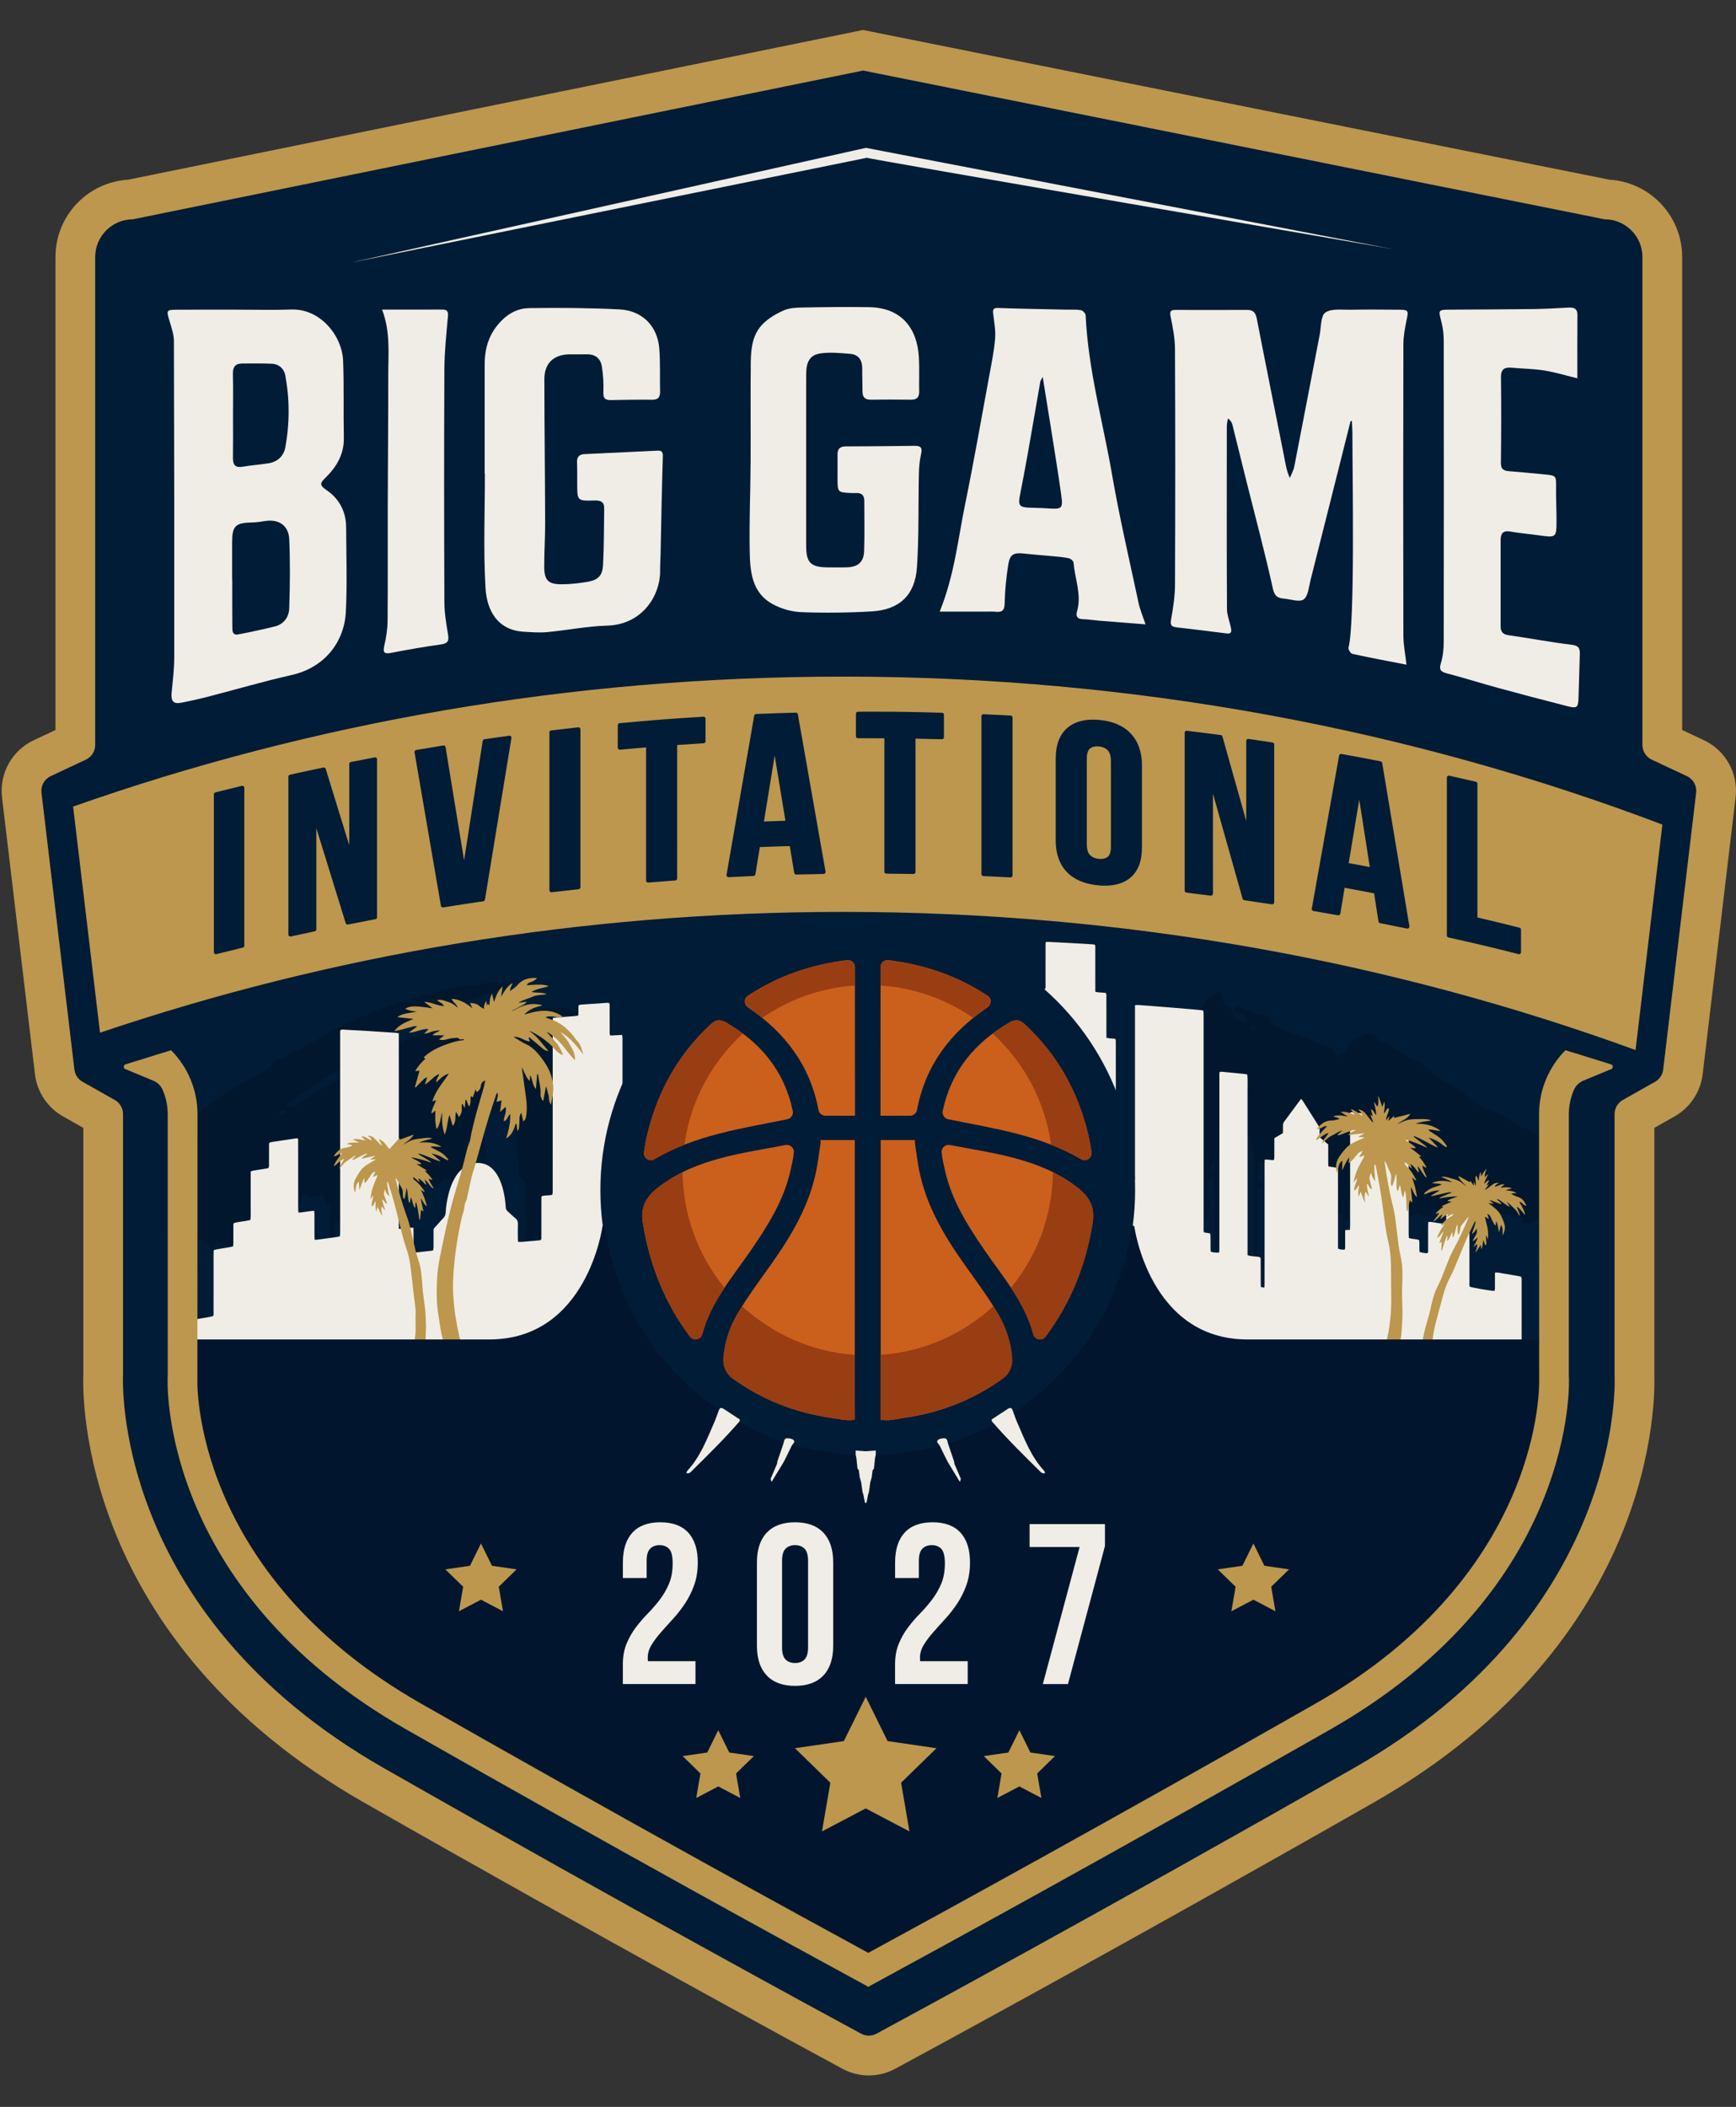 <?xml version="1.0" encoding="utf-8"?>
<!-- Generator: Adobe Illustrator 27.8.1, SVG Export Plug-In . SVG Version: 6.00 Build 0)  -->
<svg version="1.1" id="Layer_1" xmlns="http://www.w3.org/2000/svg" xmlns:xlink="http://www.w3.org/1999/xlink" x="0px" y="0px"
	 viewBox="0 0 174.835 212.101" style="enable-background:new 0 0 174.835 212.101;" xml:space="preserve">
<rect x="0" y="0" width="174.835" height="212.101" fill="#333333" stroke="none"/>
<g>
	<path style="fill:#011C36;" d="M169.896,78.134l-3.544-1.662
		c-0.573-0.269-0.939-0.844-0.939-1.477V64.338v-8.497V47.935v-1.223V27.088V25.866
		c0-2.084-1.705-3.788-3.788-3.788L86.926,7.1L13.374,22.077
		c-2.084,0-3.788,1.705-3.788,3.788v1.223v19.624V47.935v7.906v8.497v10.657
		c0,0.633-0.366,1.208-0.939,1.477l-3.545,1.662
		c-0.637,0.299-1.01,0.971-0.927,1.67l3.318,27.871
		c0.061,0.516,0.365,0.972,0.818,1.227l3.251,1.836
		c0.512,0.289,0.829,0.832,0.829,1.42v26.266c0,0-1.365,23.824,26.273,39.576
		c24.558,13.997,44.031,24.556,48.067,26.735c0.484,0.261,1.055,0.261,1.539,0
		c4.036-2.18,23.509-12.739,48.066-26.735
		c27.638-15.753,26.273-39.576,26.273-39.576v-26.266
		c0-0.588,0.317-1.131,0.829-1.42l3.25-1.836
		c0.453-0.255,0.756-0.711,0.818-1.227l3.318-27.871
		C170.907,79.105,170.533,78.432,169.896,78.134z"/>
	<path style="fill:#BC974D;" d="M86.926,7.1l74.698,14.978c2.084,0,3.788,1.705,3.788,3.788
		v1.223v19.624v1.223v7.906v8.497V74.995c0,0.633,0.366,1.208,0.939,1.477
		l3.544,1.662c0.637,0.299,1.01,0.971,0.927,1.67l-3.318,27.871
		c-0.061,0.516-0.365,0.972-0.818,1.227l-3.25,1.836
		c-0.512,0.289-0.829,0.832-0.829,1.42v26.265c0,0,1.365,23.824-26.273,39.576
		c-24.558,13.997-44.031,24.556-48.066,26.735
		c-0.242,0.131-0.506,0.196-0.769,0.196c-0.264,0-0.528-0.065-0.769-0.196
		c-4.036-2.18-23.509-12.739-48.067-26.735
		c-27.638-15.753-26.273-39.576-26.273-39.576v-26.265
		c0-0.588-0.317-1.131-0.829-1.42l-3.251-1.836
		c-0.452-0.256-0.756-0.711-0.818-1.227L4.175,79.803
		c-0.083-0.698,0.291-1.371,0.927-1.67l3.545-1.662
		c0.573-0.269,0.939-0.844,0.939-1.477V64.338v-8.497v-7.906v-1.223V27.088v-1.223
		c0-2.084,1.705-3.788,3.788-3.788L86.926,7.1 M86.92,3.019l-0.792,0.161
		l-73.227,14.911c-4.075,0.245-7.315,3.638-7.315,7.774v1.223v19.624v1.223v7.906
		v8.497v9.152l-2.181,1.023c-2.202,1.033-3.489,3.349-3.201,5.764l3.318,27.871
		c0.211,1.775,1.266,3.359,2.823,4.238l2.046,1.156v24.791
		c-0.092,2.284-0.378,26.803,28.292,43.143
		c24.695,14.075,44.439,24.777,48.146,26.78c0.819,0.443,1.743,0.677,2.67,0.677
		s1.851-0.234,2.67-0.677c3.707-2.002,23.448-12.703,48.146-26.78
		c28.67-16.341,28.384-40.859,28.292-43.143v-24.791l2.046-1.156
		c1.556-0.879,2.611-2.463,2.823-4.238l3.318-27.871
		c0.288-2.415-0.999-4.732-3.201-5.764l-2.181-1.023v-9.152v-8.497v-7.906v-1.223
		V27.088v-1.223c0-4.138-3.244-7.533-7.323-7.775L87.713,3.178L86.92,3.019
		L86.92,3.019z"/>
</g>
<path style="fill:#01172E;" d="M42.294,120.27c0.009-0.044,0.018-0.088,0.027-0.132
	c-0.098-0.012-0.201-0.047-0.293-0.03c-0.101,0.019-0.113,0.112-0.026,0.142
	C42.091,120.28,42.196,120.265,42.294,120.27z"/>
<path style="fill:#01172E;" d="M155.19,117.898c0.012-1.111,0.004-2.376-0.177-3.603
	c-0.132-0.06-0.264-0.118-0.388-0.19c-0.918-0.528-1.949-0.825-2.806-1.497
	c-0.43-0.338-0.97-0.61-1.556-0.749c-0.866-0.204-1.578-0.762-2.239-1.314
	c-1.006-0.842-2.11-1.514-3.251-2.136c-0.175-0.095-0.354-0.173-0.479-0.326
	c-0.815-0.993-2.019-1.432-3.089-2.007c-0.757-0.407-1.347-1.129-2.256-1.265
	c-0.095-0.014-0.172-0.186-0.245-0.293c-0.363-0.529-0.854-0.602-1.381-0.324
	c-0.678,0.358-1.405,0.673-1.74,1.454c-0.184,0.428-0.548,0.625-1.052,0.744
	c-0.153-0.293-0.089-0.714-0.508-0.867c-0.752-0.274-1.462-0.68-2.227-0.894
	c-0.816-0.228-1.595-0.553-2.376-0.854c-0.469-0.181-0.911-0.491-1.32-0.636
	c-0.252-0.262-0.164-0.598-0.437-0.758c-0.931-0.297-1.937-0.42-2.79-1.001
	c-0.271-0.185-0.499-0.087-0.506,0.317c0.32,0.381,1.239,0.21,1.089,1.124
	c-0.487,0.024-0.861-0.131-1.308-0.414c0.239-0.789-0.494-0.995-0.905-1.359
	c-0.18-0.394,0.063-0.885-0.54-1.152c-1.076,0.295-1.512,1.436-2.276,2.176
	c-0.238,0.23-0.394,0.608-0.717,0.85c-0.594,0.445-1.14,0.955-1.798,1.516
	c0.508,0.494,0.066,0.89-0.094,1.277c0.144,0.456,0.272,0.858,0.419,1.321
	c-0.361,0.162-0.445,0.466-0.438,0.811c0.018,0.119,0.036,0.238,0.054,0.357
	c0.443,0.088,0.471,0.293,0.166,0.591c0.101,1.309,0.455,2.595,0.375,3.921
	c0.062,0.735-0.333,1.434-0.174,2.177c-0.13,3.076-0.977,5.945-2.563,8.579
	c-0.796,1.322-1.648,2.617-2.834,3.644c-0.156,0.004-0.206-0.134-0.297-0.219
	c-0.193,0.401-0.386,0.802-0.576,1.197c-0.195,0.098-0.364-0.178-0.612,0.024
	c-0.059,0.103-0.028,0.331-0.205,0.449c-0.388,0.641-1.043,0.975-1.628,1.375
	c-2.978,2.039-6.297,3.112-9.878,3.423c-0.432,0.533-0.997,0.626-1.604,0.414
	c-0.336-0.118-0.654-0.285-1.014-0.33l0.018,0.025
	c-0.046,0.921-0.709,0.554-1.153,0.604c-0.274-0.226-0.176-0.497-0.201-0.739
	c-0.132-0.01-0.263-0.02-0.395-0.03c-0.013,0.334-0.151,0.556-0.559,0.583
	c-0.198-0.242-0.411-0.502-0.624-0.763c-1.712-0.462-3.415-0.963-4.989-1.795
	c-1.513-0.8-2.951-1.719-4.152-2.962c-0.566,0.034-1.097-0.29-1.626-0.089
	c-0.219-0.367,0.05-0.795-0.345-1.065c-0.487,0.703-1.307,1.005-1.65,1.794
	c-0.308-0.2-0.496-0.322-0.685-0.445c-0.03,0.028-0.06,0.055-0.09,0.083
	c0.143,0.278,0.286,0.555,0.442,0.859c-0.137,0.259-0.285,0.536-0.432,0.814
	c0.186-0.046,0.372-0.093,0.529-0.132c0.472,0.254,0.682,0.77,1.043,0.893
	c0.472,0.11,0.607-0.314,0.995-0.284c0.354,0.71,1.419,0.847,1.521,1.832
	c0.559,0.113,0.958,0.468,1.416,0.713c1.199,0.642,2.431,1.22,3.72,1.653
	c0.441,0.148,0.767,0.325,0.81,0.795c0.433,0.023,0.175-0.287,0.329-0.46
	c0.259,0.19,0.272,0.671,0.702,0.619c1.291-0.358,2.466,0.349,3.916,0.43
	c1.013-0.348,2.136,0.465,3.346,0.288c0.234,0.579,0.121,1.067-0.012,1.582
	c-0.124,0.48-0.127,0.992-0.104,1.511c0.369-0.488,0.273-1.185,0.747-1.525
	c0.119-0.323-0.175-0.371-0.23-0.537c0.011-0.74,0.663-0.678,1.074-0.761
	c0.529-0.107,1.026-0.182,1.28-0.589c0.824-0.21,1.644,0.211,2.225-0.407
	c0.341-0.053,0.464,0.334,0.76,0.261c0.006-0.529,0.441-0.508,0.78-0.61
	c0.881-0.47,1.887-0.556,2.776-1.129c0.771-0.496,1.717-0.815,2.557-1.282
	c0.184,0.096,0.351,0.184,0.635,0.333c0.61-1.281,1.749-2.028,2.888-2.774
	c-0.081-0.174-0.163-0.349-0.261-0.558c1.431-1.329,2.748-2.746,3.862-4.324
	c0.24-0.074,0.46-0.095,0.766,0.07v6.474
	c1.399,0.211,2.685,0.558,4.023,0.886c0.156-0.644-0.084-1.248-0.082-1.858
	c0.017-4.409,0.007-8.818,0.033-13.226c0.006-0.982,0.065-1.964,0.262-2.938
	c0.116-0.572,0.339-1.05,0.779-1.472h1.822
	c0.619,0.933,0.829,2.025,0.839,3.123c0.028,3.191-0.019,6.383-0.032,9.574
	c-0.001,0.256-0.087,0.526,0.129,0.834c0.391,0.111,0.842,0.056,1.292,0.02
	c-0.048-0.708-0.659-0.485-1.116-0.652v-6.884
	c0.129-0.216,0.563-0.109,0.655-0.493c0.02-0.332-0.511-0.291-0.481-0.589
	v-1.86c1.066,0.271,1.945,0.92,3.055,0.833v16.834
	c-0.497,0.429-1.233-0.136-1.726,0.37c0.622,0.082,1.244,0.064,2.018-0.018
	v-17.736c1.115-0.153,2.081-0.053,3.13-0.096
	c0.012,1.749,0.026,3.411-0.082,5.122h2.049v7.904
	c0.656,0.464,1.284,0.125,1.939,0.343v4.639
	c0.874-0.035,1.622,0.505,2.426,0.037c-0.002-2.052-0.006-4.105-0.003-6.157
	c0-0.254-0.074-0.525,0.111-0.753c0.002-0.276,0.004-0.552,0.006-0.828
	c-0.256-0.948-0.062-1.916-0.116-2.873c-0.023-0.418-0.006-0.838-0.008-1.258
	c-0.16,0.009-0.33-0.033-0.524,0.146c0.191,0.325,0.345,0.679,0.342,1.109
	c-0.023,3.13-0.011,6.26-0.014,9.39c-0,0.226,0.042,0.461-0.118,0.734
	c-0.465,0.178-0.982,0.04-1.64,0.095v-4.483
	c-0.67-0.43-1.385-0.157-1.92-0.622c-0.22-0.399-0.285-0.873-0.279-1.377
	c0.018-1.318,0.045-2.637-0.009-3.953c-0.031-0.748,0.307-1.321,0.676-1.885
	c0.311-0.476,0.902-0.331,1.363-0.441c0.619-0.147,1.254-0.268,1.866,0.193
	c0.387,0.291,0.882,0.048,1.315-0.056c0.249,0.193,0.48,0.373,0.65,0.504
	c0.396,0.11,0.659-0.042,0.923-0.175c0.209-0.106,0.44-0.245,0.655-0.148
	c0.903,0.407,1.731-0.009,2.553-0.21c0.859,0.616,1.901,0.7,2.67,1.177
	c0.654-0.097,0.727-0.67,1.077-0.952c0.426,0.049,0.66,0.462,1.126,0.5
	c0.84-1.242,1.943-0.135,2.99-0.248c0.262,0.098,0.041,0.494,0.301,0.637
	c0.548,0.005,0.98-0.151,1.32-0.414
	C155.049,121.142,155.173,119.523,155.19,117.898z M83.182,129.123
	c-0.198-0.235-0.072-0.332,0.111-0.443
	C83.466,128.848,83.456,128.979,83.182,129.123z M122.152,117.11
	c0.24,0.273,0.257,0.476,0.021,0.749
	C121.9,117.618,121.929,117.412,122.152,117.11z M122.259,132.882
	c-1.111-0.267-2.146-0.515-3.208-0.77v-6.751
	c0.698-0.202,1.367-0.52,1.4-1.437c0.001-0.029,0.023-0.066,0.047-0.085
	c0.906-0.733,1.416-1.683,1.439-3.027c-0.287-0.296-0.092-0.947-0.391-1.466
	c0.205-0.35,0.277-0.743,0.616-1.011
	C122.402,119.041,122.481,131.33,122.259,132.882z M125.988,103.346
	c0.352-0.024,0.464,0.118,0.475,0.444
	C126.109,103.805,125.99,103.671,125.988,103.346z"/>
<path style="fill:#01172E;" d="M61.631,125.735c0.547,0.061,1.013-0.269,1.553-0.253
	c-1.65-2.582-2.776-5.364-3.283-8.397c-0.095-0.569-0.067-1.141-0.172-1.703
	c-0.332-0.041-0.337-0.279-0.368-0.543c-0.079-0.683,0.133-1.33,0.211-1.993
	c0.006-0.586,0.012-1.172,0.019-1.757c-0.331-0.287-0.329-0.575-0.003-0.865
	c0.058-0.144,0.117-0.289,0.175-0.433c-0.084-0.033-0.111-0.088-0.068-0.153
	c0.017-0.026,0.058-0.036,0.087-0.053l0.019-0.646
	c-0.357-0.113-0.009-0.464-0.35-0.752c-0.196-0.217-0.697-0.008-1.064-0.217
	c-0.403-1.053,0.954-1.443,0.889-2.347c-0.315-0.159-0.576,0.223-0.88-0.027
	c-0.226-0.274-0.009-0.671-0.17-0.995c-0.079-0.24-0.539-0.084-0.483-0.464
	c0.72-0.636,0.973-1.478,1.131-2.425c-0.449-0.019-0.813,0.264-1.199,0.041
	c-0.868-0.501-1.757-0.325-2.692-0.169c-0.744,0.124-1.24,0.416-1.583,1.052
	c-0.02,0.038-0.131,0.027-0.223,0.043c-0.296-0.044-0.204-0.426-0.388-0.523
	c-2.129,0.187-4.14,0.812-6.188,1.11c-0.404-0.071-0.213-0.609-0.609-0.709
	c-0.418,0.525-0.823,1.119-1.55,1.203c-1.919,0.223-3.685,0.911-5.361,1.635
	c-0.18,0.239-0.069,0.498-0.343,0.709c-0.44-0.244-0.975-0.164-1.513-0.168
	c-0.01,0.208-0.01,0.421-0.01,0.576c-0.112,0.307-0.469,0.207-0.538,0.371
	c-0.547,1.287-1.923,1.329-2.91,1.938c-1.355,0.835-2.777,1.56-4.042,2.54
	c-0.249,0.193-0.511,0.221-0.915-0.08c2.664-2.082,5.543-3.717,8.415-5.344
	c0.049-0.14,0.056-0.37,0.131-0.396c0.938-0.315,1.485-1.173,2.342-1.63
	c1.124-0.599,2.291-1.116,3.414-1.719c0.981-0.526,2.039-1.151,3.095-1.298
	c1.436-0.2,2.678-0.845,4.027-1.216c0.371-0.102,0.847-0.055,1.128-0.398
	c-0.063-0.204-0.168-0.389-0.286-0.354c-0.602,0.184-1.231-0.113-1.758-0.011
	c-1.532,0.295-3.116,0.335-4.606,0.736c-2.621,0.705-5.245,1.422-7.76,2.506
	c-1.283,0.553-2.567,1.048-3.775,1.78c-1.583,0.959-3.267,1.749-4.907,2.614
	c-0.252,0.133-0.604,0.215-0.726,0.427c-0.435,0.752-1.269,1.082-1.902,1.392
	c-1.147,0.563-2.185,1.265-3.209,1.982c-0.966,0.676-2.105,1.169-2.746,2.26
	c-0.14,0.239-0.395,0.411-0.602,0.608c-0.193,0.183-0.403,0.303-0.77,0.022
	v-2.128c-0.065,0.099-0.136,0.194-0.206,0.29
	c-0,6.247,0.001,12.493-0.004,18.74c-0,0.381,0.126,0.79-0.14,1.144
	c0.002,0.291,0.003,0.583,0.005,0.874c0.229,0.628,0.202,1.259,0.022,1.892
	c-0.167,1.418,0.204,2.766,0.529,4.121c0.351-0.22,0.282-0.588,0.218-0.874
	c-0.73-3.283-0.303-6.612-0.407-9.919c-0.034-1.1-0.005-2.202,0.112-3.383
	c0.998,0.657,2.432,0.595,2.86,2.07c0.476-0.274,0.047-0.844,0.454-1.186
	c0.608,0.533,1.664,0.26,2.076,1.205c0.524-0.12,0.828-0.665,1.386-0.561
	c0.322,0.198-0.043,0.457,0.061,0.674c0.717,0.822,1.651-0.238,2.329,0.318
	c0.67-0.377,0.749-1.003,0.932-1.617c0.596-0.103,0.74,0.237,0.741,0.728
	c0.001,1.894,0,3.787,0,5.817c-1.407,0.142-2.816-0.116-4.215,0.44
	c-0.227,0.734,0.029,1.604-0.144,2.481c-0.741,0.307-1.542,0.025-2.345,0.196
	c-0.206,0.773-0.278,1.551,0.088,2.321c0.009,0.02,0.06,0.043,0.07,0.036
	c0.053-0.04,0.099-0.089,0.148-0.135c-0.046-0.336-0.093-0.673-0.139-1.009
	c-0.153-0.142-0.144-0.273,0.027-0.394c0.159-0.265,0.426-0.24,0.668-0.22
	c0.579,0.049,1.12-0.077,1.694-0.321c0.514-0.761,0.247-1.635,0.193-2.597
	c1.406-0.268,2.87,0.063,4.383-0.224c0-2.251-0.017-4.419,0.007-6.586
	c0.013-1.137-0.093-2.276,0.149-3.413c0.135-0.634,0.535-1.144,0.618-1.842
	c0.694,0.517,1.377,0.29,2.027,0.118c0.361,0.269-0.008,0.966,0.653,0.97
	c0.265,0.383,0.16,0.784,0.061,1.185c0.003,0.513,0.005,1.027,0.008,1.54
	c0.014,0.043,0.033,0.086,0.039,0.13c0.002,0.016-0.028,0.037-0.043,0.055
	l-0.011,0.682c0.153,0.343,0.147,0.687,0.005,1.032
	c-0,0.3-0,0.6-0,0.9l0.054,0.088l-0.052,0.089
	c0.003,0.869,0.006,1.739,0.01,2.608c0.111,0.136,0.106,0.271-0.005,0.405
	c0.001,0.225,0.002,0.45,0.003,0.675c0.129,0.2,0.122,0.403,0.008,0.606
	l0.006,0.465c0.133,0.346,0.129,0.693,0.001,1.039
	c0.001,0.155,0.003,0.311,0.004,0.466c0.136,0.421,0.126,0.842-0.005,1.262
	c0.002,0.149,0.004,0.299,0.006,0.448c0.014,0.046,0.034,0.091,0.041,0.138
	c0.002,0.018-0.026,0.041-0.041,0.061c-0.001,0.223-0.002,0.447-0.003,0.67
	c0.128,0.347,0.141,0.694-0.002,1.041c-0.001,0.224-0.002,0.447-0.003,0.671
	c0.015,0.046,0.034,0.09,0.041,0.137c0.002,0.018-0.026,0.041-0.04,0.062
	c-0.002,0.152-0.005,0.304-0.007,0.456l0.1,0.377
	c0.419,0.001,0.855,0.109,1.372-0.295v-6.318
	c-0.441,0.219-0.257,0.627-0.26,0.953c-0.018,1.681-0.009,3.362-0.009,4.982
	c-0.222,0.32-0.456,0.294-0.782,0.169v-15.011
	c0.311-0.14,0.434,0.093,0.603,0.2c0.178,0.113,0.403,0.164,0.488,0.331
	c0.233,0.415-0.335,0.56-0.212,0.956c0.576,0.377,1.239,0.502,1.928,0.472
	c0.167-0.391-0.272-0.526-0.252-0.817c0.322-0.362,0.72-0.578,1.145-0.738
	c0.084-0.348-0.324-0.707,0.142-1.067c0.641,0.518,0.839-0.888,1.616-0.393
	v3.496c-0.218,0.095-0.753,0.037-0.592,0.611
	c0.272-0.06,0.502-0.252,0.945-0.163v-6.398h3.321
	c0.411-0.535,1.015-0.127,1.434-0.294c0.364-0.077,0.252-0.471,0.5-0.557
	c0.627-0.281,0.855,0.403,1.283,0.525c0.548-0.028,0.467-0.999,1.249-0.698
	v11.987c-0.138,0.28-0.615,0.017-0.783,0.357h1.052
	c0.128-4.12-0.041-8.217,0.153-12.24c0.373-0.274,0.721-0.103,1.117-0.262
	v-6.386c1.016-0.153,1.89,0.201,2.893,0.229
	c0.33,2.049,0.486,4.091,0.616,6.138c0.035,0.334,0.469,0.281,0.611,0.761
	v5.741c0.182,0.279,0.499,0.277,0.667,0.703
	c-0.108,1.022,0.198,2.231-0.213,3.416c-0.056,0.161-0.026,0.355-0.021,0.533
	c0.036,1.454-0.016,2.902-0.257,4.34c0.677-0.206,0.644-0.854,0.661-1.32
	c0.086-2.277,0.369-4.547,0.254-6.833c-0.019-0.383-0.098-0.756-0.237-1.346
	c0.93,0.633,1.68,1.145,2.412,1.643c0.737-0.769,1.28-0.944,2.153-0.731
	c0.273,0.389,0.136,0.781,0.04,1.209c-0.137,0.612-0.464,1.216-0.216,1.876
	c0.442-1.052,0.678-2.155,0.827-3.533c0.691,1.267,1.229,2.391,2.013,3.354
	c0.03-0.025,0.059-0.051,0.089-0.077c0.104-0.339-0.255-0.659-0.056-1.038
	c0.327-0.023,0.641-0.045,0.929-0.065c0.217-0.199,0.355-0.394,0.34-0.625
	C62.192,125.973,61.597,126.323,61.631,125.735z M28.018,111.971
	c0.28-0.302,0.504-0.26,0.825-0.066
	C28.554,112.234,28.331,112.2,28.018,111.971z M41.038,119.16
	c0.178-0.18,0.357-0.156,0.556-0.038
	C41.416,119.306,41.237,119.279,41.038,119.16z M47.439,118.058
	c-0.312-0.594,0.273-0.994,0.314-1.524c-0.157-0.574-0.526-1.059-0.876-1.694
	c1.144-0.581,0.668-1.931,1.39-2.804c0.19,2.028,0.068,4.053,0.236,6.12
	C48.053,118.16,47.73,118.25,47.439,118.058z M53.655,108.501
	c-0.437,0.372-0.728,0.02-1.084,0.073c-0.104,0.093-0.242,0.206-0.368,0.33
	c-0.371,0.367-0.737,0.736-1.255,0.204c-0.198-0.203-0.392-0.015-0.592,0.006
	c-0.6,0.06-1.202,0.077-1.784-0.012c-0.325-0.485-0.068-1.018-0.273-1.491
	c-0.191-0.439-0.151-0.978-0.604-1.374c-0.468,1.099-0.432,2.135,0.162,3.11
	c-0.634,0.37-1.195,0.474-1.692,0.655c-0.889-0.219-1.328-0.714-1.199-1.632
	c0.046-0.326-0.06-0.611-0.25-0.9c-0.342-0.522-0.246-1.016,0.328-1.466
	c0.923,0.174,1.786-0.203,2.709-0.136c0.848,0.062,1.738-0.42,2.537,0.369
	c0.006,0.735,0.247,1.447,0.493,2.185c0.132-0.998,0.456-1.955,0.251-2.957
	c1.181-0.685,2.284-0.219,2.553,1.077C53.733,107.235,54.248,107.938,53.655,108.501z
	 M56.318,103.155c-0.366-0.468-0.895-0.428-1.415-0.541
	c0.869-0.579,2.368-0.701,3.152,0.151
	C57.497,103.095,56.825,102.725,56.318,103.155z"/>
<g>
	<path style="fill:#071928;" d="M159.613,138.595l-0.005-0.086v1.364
		C159.635,139.155,159.619,138.708,159.613,138.595z"/>
	<path style="fill:#071928;" d="M15.386,138.595c-0.002,0.027-0.017,0.389,0.005,1.026v-1.198
		L15.386,138.595z"/>
</g>
<path style="fill:#BC974D;" d="M164.719,105.707l2.701-22.698
	c-25.235-9.571-53.145-14.896-82.507-14.896c-27.453,0-53.635,4.658-77.55,13.084
	l2.71,22.765c23.18-7.836,48.418-12.162,74.84-12.162
	C113.235,91.8,140.197,96.767,164.719,105.707z"/>
<g>
	<path style="fill:#EFEDE6;" d="M136.016,42.399c-1.344,5.344-2.684,10.688-4.038,16.029
		c-0.17,0.672-0.229,1.575-0.682,1.912c-0.408,0.304-1.286-0.011-1.955-0.073
		c-0.614-0.057-0.967-0.196-1.145-1.003c-0.794-3.602-1.754-7.168-2.649-10.748
		c-0.48-1.918-0.947-3.839-1.429-5.756c-0.056-0.224-0.173-0.433-0.453-0.637
		c-0.038,0.259-0.109,0.518-0.109,0.777c-0.006,6.13-0.016,12.259,0.013,18.389
		c0.003,0.613,0.252,1.225,0.384,1.838c0.076,0.354,0.148,0.71-0.424,0.639
		c-1.676-0.207-3.35-0.426-5.028-0.61c-0.552-0.06-0.659-0.237-0.557-0.807
		c0.208-1.153,0.387-2.329,0.391-3.496c0.033-7.905,0.033-15.81-0.002-23.715
		c-0.005-1.081-0.217-2.171-0.433-3.236c-0.104-0.512-0.053-0.703,0.483-0.702
		c2.41,0.007,4.819,0.009,7.229-0.002c0.636-0.003,0.851,0.318,0.967,0.912
		c0.892,4.593,1.821,9.178,2.729,13.768c0.145,0.733,0.245,1.476,0.59,2.238
		c0.153-0.378,0.371-0.742,0.448-1.135c0.865-4.426,1.706-8.856,2.562-13.284
		c0.15-0.777,0.092-1.902,0.568-2.231c0.623-0.429,1.681-0.268,2.554-0.285
		c1.605-0.031,3.212-0.014,4.818-0.003c1.003,0.007,1.013,0.071,0.822,0.991
		c-0.17,0.82-0.332,1.661-0.334,2.494c-0.023,9.765-0.023,19.53-0.001,29.295
		c0.002,0.947,0.195,1.894,0.312,2.955c-1.842-0.359-3.653-0.697-5.451-1.089
		c-0.175-0.038-0.432-0.457-0.386-0.63c0.663-2.537,0.395-16.981,0.391-21.631
		c-0-0.398-0.036-0.796-0.055-1.195
		C136.104,42.379,136.06,42.389,136.016,42.399z"/>
	<path style="fill:#EFEDE6;" d="M23.764,31.173c1.859-0.001,3.719,0.052,5.576-0.013
		c2.926-0.102,5.123,2.649,5.217,5.178c0.095,2.57,0.018,5.147,0.072,7.719
		c0.034,1.637-0.707,2.902-1.798,3.987c-0.516,0.513-0.769,0.739,0.028,1.276
		c1.287,0.867,1.995,2.161,2.002,3.756c0.012,2.829,0.114,5.663-0.028,8.485
		c-0.158,3.166-2.223,5.662-5.461,6.392c-2.827,0.638-5.613,1.458-8.421,2.182
		c-0.895,0.231-1.8,0.433-2.707,0.611c-0.766,0.15-1.038-0.172-0.962-0.963
		c0.116-1.208,0.265-2.421,0.266-3.632c0.012-10.607,0.001-21.215-0.034-31.822
		c-0.002-0.648-0.23-1.306-0.419-1.94c-0.357-1.195-0.377-1.203,0.837-1.211
		C19.876,31.165,21.82,31.174,23.764,31.173z M23.378,58.418
		c0.005-0,0.009-0,0.014-0c0,1.561-0.01,3.122,0.008,4.682
		c0.004,0.358-0.017,0.874,0.559,0.769c1.238-0.226,2.469-0.502,3.693-0.796
		c0.945-0.227,1.448-0.967,1.477-1.839c0.078-2.317,0.1-4.641,0.001-6.955
		c-0.06-1.405-1.094-2.057-2.479-1.821c-0.408,0.069-0.824,0.127-1.237,0.136
		c-1.719,0.036-2.036,0.342-2.036,2.026C23.378,55.887,23.378,57.153,23.378,58.418z
		 M23.467,41.929c0,1.392,0.015,2.785-0.006,4.176
		c-0.011,0.714,0.254,1.001,0.989,0.877c0.871-0.147,1.756-0.207,2.627-0.349
		c0.885-0.144,1.497-0.745,1.649-1.558c0.453-2.42,0.455-4.867,0.006-7.292
		c-0.12-0.646-0.62-1.128-1.332-1.163c-1.003-0.049-2.01-0.03-3.016-0.026
		c-0.678,0.002-0.945,0.343-0.928,1.032C23.493,39.059,23.467,40.494,23.467,41.929z"
		/>
	<path style="fill:#EFEDE6;" d="M48.812,47.674c0-3.674-0.001-7.347,0-11.021
		c0.001-1.712,0.494-3.19,1.765-4.44c0.788-0.775,1.714-1.182,2.702-1.196
		c3.035-0.043,6.077-0.024,9.108,0.129c2.302,0.117,3.837,1.692,4.011,3.944
		c0.111,1.43,0.045,2.872,0.078,4.308c0.013,0.571-0.177,0.849-0.798,0.842
		c-1.394-0.016-2.788,0.006-4.182,0.036c-0.637,0.014-0.752-0.268-0.728-0.863
		c0.033-0.833-0.024-1.681-0.152-2.506c-0.124-0.8-0.644-1.255-1.505-1.239
		c-0.591,0.011-1.184-0.009-1.775,0.003c-1.594,0.032-2.513,0.897-2.512,2.501
		c0.005,4.816,0.065,9.633,0.079,14.449c0.005,1.477-0.098,2.954-0.094,4.431
		c0.004,1.356,0.399,1.769,1.733,1.766c0.881-0.002,1.771-0.098,2.64-0.249
		c1.05-0.182,1.492-0.615,1.55-1.688c0.102-1.896,0.086-3.797,0.117-5.697
		c0.011-0.681-0.369-0.817-0.984-0.799c-1.732,0.051-1.732,0.028-1.735-1.707
		c-0.001-0.718,0.01-1.438-0.017-2.155c-0.02-0.537,0.235-0.783,0.74-0.808
		c2.447-0.119,4.893-0.234,7.34-0.348c0.385-0.018,0.578,0.053,0.562,0.561
		c-0.104,3.246-0.155,6.493-0.225,9.74c-0.013,0.591-0.055,1.183-0.048,1.773
		c0.032,2.478-1.77,5.442-5.343,5.541c-2.01,0.056-4.009,0.463-6.018,0.651
		c-0.792,0.074-1.601,0.011-2.399-0.039c-2.565-0.16-3.69-2.058-3.827-4.417
		c-0.222-3.824-0.06-7.67-0.06-11.506
		C48.831,47.674,48.822,47.674,48.812,47.674z"/>
	<path style="fill:#EFEDE6;" d="M81.189,46.383c-0,2.873-0.007,5.747,0.002,8.62
		c0.005,1.633,0.479,2.098,2.111,2.112c0.676,0.006,1.353,0.018,2.028-0.005
		c1.081-0.038,1.657-0.529,1.696-1.621c0.061-1.688,0.018-3.38,0.017-5.07
		c-0-0.504-0.221-0.799-0.761-0.786c-0.211,0.005-0.423,0.006-0.634-0.004
		c-1.246-0.06-1.288-0.097-1.3-1.3c-0.009-0.845,0.014-1.69-0.003-2.535
		c-0.011-0.576,0.217-0.852,0.817-0.854c2.323-0.007,4.647-0.026,6.97-0.058
		c0.656-0.009,0.769,0.244,0.626,0.857c-0.152,0.648-0.202,1.329-0.217,1.998
		c-0.067,3.123,0.015,6.255-0.193,9.368c-0.188,2.812-1.768,4.283-4.557,4.445
		c-2.358,0.137-4.731,0.163-7.091,0.076c-0.97-0.036-2.011-0.336-2.867-0.798
		c-2.135-1.151-2.294-3.318-2.331-5.397c-0.053-2.954,0.073-5.911,0.091-8.867
		c0.02-3.377-0.021-6.755,0.018-10.132c0.016-1.403,0.189-2.833,1.263-3.867
		c0.584-0.562,1.333-1.004,2.082-1.327c0.561-0.241,1.239-0.27,1.868-0.282
		c2.239-0.04,4.479-0.069,6.717-0.032c3.286,0.054,4.844,2.166,5.001,5.055
		c0.062,1.138,0.006,2.281,0.029,3.421c0.012,0.586-0.226,0.844-0.822,0.836
		c-1.352-0.018-2.704-0.018-4.056-0c-0.6,0.008-0.834-0.27-0.831-0.843
		c0.004-0.76-0.034-1.521-0.027-2.281c0.009-0.844-0.351-1.418-1.21-1.489
		c-0.996-0.082-2.02-0.188-2.998-0.046c-1.043,0.151-1.432,0.84-1.436,2.058
		C81.182,40.552,81.189,43.467,81.189,46.383z"/>
	<path style="fill:#EFEDE6;" d="M94.639,61.568c1.488-3.679,1.841-7.297,2.564-10.826
		c0.879-4.289,1.631-8.604,2.425-12.911c0.229-1.243,0.487-2.488,0.591-3.743
		c0.068-0.824-0.1-1.671-0.193-2.505c-0.047-0.416-0.006-0.598,0.509-0.579
		c2.315,0.085,4.632,0.117,6.948,0.169c0.464,0.01,0.938-0.03,1.389,0.055
		c0.187,0.035,0.457,0.331,0.465,0.519c0.253,5.465,1.742,10.726,2.668,16.077
		c0.746,4.312,1.746,8.58,2.659,12.862c0.146,0.683,0.429,1.336,0.704,2.169
		c-1.608-0.127-3.142-0.246-4.674-0.371c-0.542-0.044-1.081-0.136-1.623-0.151
		c-0.577-0.016-0.752-0.268-0.598-0.802c0.478-1.663-0.223-3.248-0.349-4.871
		c-0.013-0.169-0.279-0.415-0.465-0.457c-0.532-0.118-1.083-0.158-1.628-0.211
		c-0.921-0.09-1.845-0.146-2.763-0.252c-1.226-0.142-1.565,0.031-1.745,1.225
		c-0.189,1.247-0.317,2.512-0.343,3.771c-0.014,0.691-0.229,0.912-0.872,0.852
		c-0.335-0.031-0.675-0.019-1.013-0.019
		C97.821,61.567,96.349,61.568,94.639,61.568z M105.014,37.944
		c-0.142,0.27-0.222,0.364-0.241,0.468c-0.42,2.392-0.826,4.787-1.251,7.178
		c-0.257,1.446-0.532,2.889-0.813,4.331c-0.181,0.926-0.036,1.138,0.889,1.183
		c0.631,0.031,1.265,0.027,1.895,0.072c1.473,0.105,1.579,0.041,1.38-1.384
		c-0.313-2.244-0.683-4.481-1.035-6.719
		C105.578,41.42,105.307,39.768,105.014,37.944z"/>
	<path style="fill:#EFEDE6;" d="M158.858,38.085c-1.082-0.263-2.187-0.602-3.318-0.786
		c-1.078-0.176-2.183-0.181-3.275-0.28c-0.707-0.064-1.109,0.103-1.1,0.945
		c0.032,2.873,0.03,5.747-0.009,8.621c-0.009,0.643,0.268,0.805,0.809,0.848
		c1.178,0.094,2.355,0.206,3.532,0.32c1.25,0.12,1.228,0.124,1.215,1.349
		c-0.012,1.098,0.047,2.196,0.047,3.294c-0.001,1.731-0.03,1.742-1.79,1.493
		c-0.955-0.135-1.919-0.212-2.868-0.379c-0.783-0.137-0.973,0.253-0.972,0.907
		c0.002,2.874,0.004,5.748,0.001,8.621c-0.001,0.548,0.208,0.825,0.799,0.908
		c2.12,0.301,4.227,0.706,6.352,0.962c0.699,0.084,0.846,0.35,0.824,0.946
		c-0.054,1.478-0.077,2.956-0.131,4.434c-0.034,0.934-0.161,1.046-1.072,0.815
		c-2.328-0.591-4.652-1.202-6.97-1.834c-1.746-0.476-3.473-1.024-5.223-1.483
		c-0.642-0.168-0.795-0.385-0.59-1.048c0.207-0.671,0.279-1.407,0.28-2.115
		c0.017-10.101,0.015-20.201,0.002-30.302c-0.001-0.625-0.068-1.267-0.224-1.87
		c-0.329-1.27-0.361-1.268,0.902-1.278c2.789-0.022,5.578-0.025,8.366-0.06
		c1.137-0.014,2.274-0.08,3.41-0.143c0.561-0.031,1.013-0.003,1.008,0.747
		C158.849,33.907,158.858,36.095,158.858,38.085z"/>
	<path style="fill:#EFEDE6;" d="M38.479,31.167c2.113,0,4.092,0.004,6.072-0.003
		c0.515-0.002,0.603,0.22,0.559,0.711c-0.156,1.76-0.347,3.525-0.356,5.289
		c-0.038,7.813-0.03,15.627-0,23.44c0.004,1.084,0.185,2.174,0.366,3.247
		c0.106,0.63,0.012,0.922-0.685,1.02c-1.67,0.235-3.334,0.518-4.989,0.843
		c-0.711,0.139-0.917,0.034-0.739-0.73c0.189-0.811,0.32-1.656,0.327-2.487
		c0.033-3.843,0.007-7.687,0.017-11.53c0.011-4.392,0.055-8.783,0.05-13.175
		C39.099,35.61,39.338,33.404,38.479,31.167z"/>
</g>
<g>
	<path style="fill:#011C36;" d="M24.405,79.104c-0.016,0-0.031,0.002-0.047,0.006
		c-1.069,0.257-1.602,0.389-2.669,0.658c-0.089,0.022-0.151,0.102-0.151,0.194
		v15.895c0,0.062,0.028,0.12,0.077,0.158c0.036,0.028,0.079,0.042,0.123,0.042
		c0.016,0,0.033-0.002,0.049-0.006c1.065-0.268,1.598-0.399,2.665-0.656
		c0.09-0.022,0.153-0.102,0.153-0.194V79.304c0-0.061-0.028-0.119-0.076-0.157
		C24.493,79.119,24.449,79.104,24.405,79.104z M24.405,79.304L24.405,79.304
		c-0.267,0.064-0.501,0.121-0.717,0.173
		C23.904,79.425,24.138,79.369,24.405,79.304z M21.738,95.856
		c0-6.358,0-9.537,0-15.895c0.266-0.067,0.5-0.126,0.716-0.18
		c-0.217,0.054-0.45,0.113-0.716,0.18c0,6.358,0,9.537,0,15.895
		c0.533-0.134,0.932-0.234,1.332-0.333C22.671,95.622,22.271,95.722,21.738,95.856z"
		/>
	<path style="fill:#011C36;" d="M37.779,76.244h-0.005c-0,0-0,0-0.001,0
		c-0,0-0,0-0.001,0s-0,0-0.001,0c0,0-0,0-0,0
		c-0,0-0.001,0-0.001,0c-0.013,0-0.025,0.002-0.037,0.004
		c-0.959,0.18-1.439,0.272-2.398,0.461c-0.094,0.018-0.161,0.101-0.161,0.196
		v8.187l-2.372-7.688c-0.026-0.085-0.105-0.141-0.191-0.141
		c-0.013,0-0.027,0.001-0.041,0.004c-1.349,0.28-2.024,0.425-3.37,0.723
		c-0.092,0.02-0.157,0.102-0.157,0.195v15.895c0,0.061,0.027,0.118,0.075,0.156
		c0.036,0.029,0.08,0.044,0.125,0.044c0.014,0,0.029-0.002,0.043-0.005
		c0.964-0.213,1.447-0.318,2.412-0.522c0.093-0.02,0.159-0.101,0.159-0.196
		V83.369c1.091,3.524,1.754,5.668,2.957,9.563
		c0.026,0.085,0.105,0.141,0.191,0.141c0.013,0,0.026-0.001,0.039-0.004
		c1.105-0.219,1.658-0.326,2.765-0.533c0.095-0.018,0.163-0.1,0.163-0.197
		V76.475c0.002-0.01,0.003-0.021,0.003-0.031
		C37.977,76.334,37.89,76.244,37.779,76.244z M35.374,86.419c0,0,0,0,0,0
		c-0.553-1.794-0.968-3.139-1.382-4.482C34.407,83.28,34.821,84.625,35.374,86.419
		z M32.135,77.563c0.15-0.031,0.308-0.064,0.477-0.099l0,0
		C32.443,77.499,32.285,77.532,32.135,77.563
		c-0.45,0.094-0.829,0.174-1.208,0.255
		C31.306,77.737,31.685,77.657,32.135,77.563z M30.451,93.816
		c-0.362,0.078-0.724,0.158-1.207,0.265C29.727,93.974,30.089,93.895,30.451,93.816
		s0.724-0.156,1.208-0.258v0C31.175,93.661,30.813,93.738,30.451,93.816z
		 M35.007,92.873c-0.503-1.627-0.911-2.949-1.296-4.193
		c-0.256-0.829-0.502-1.625-0.759-2.453c-0.256-0.828-0.523-1.69-0.821-2.653
		c-0.149-0.481-0.306-0.988-0.473-1.528c0-0,0-0,0-0
		c0.167,0.54,0.324,1.047,0.473,1.528c0.298,0.963,0.564,1.824,0.821,2.653
		c0.256,0.828,0.502,1.624,0.759,2.453c0.385,1.244,0.793,2.566,1.296,4.193
		c0.222-0.044,0.41-0.081,0.596-0.118C35.417,92.791,35.229,92.829,35.007,92.873z
		 M37.774,92.339c-0.277,0.052-0.519,0.097-0.744,0.14
		c-0.406,0.077-0.76,0.145-1.155,0.223c0.395-0.077,0.749-0.146,1.155-0.223
		c0.225-0.043,0.467-0.088,0.744-0.14c0-6.358,0-9.537,0-15.895h0
		C37.774,82.802,37.774,85.981,37.774,92.339z"/>
	<path style="fill:#011C36;" d="M51.312,74.066h-0.004c-0,0-0.001,0-0.001,0
		c-0.003,0-0.007,0-0.01,0c-0,0-0,0-0.001,0c0,0-0,0-0,0
		c-0.006,0-0.013,0.001-0.019,0.002c-0.996,0.134-1.495,0.204-2.491,0.348
		c-0.087,0.013-0.156,0.08-0.169,0.167c-0.762,4.878-1.173,7.514-1.877,12.036
		l-0.934-5.709l-0.932-5.697c-0.016-0.098-0.101-0.168-0.197-0.168
		c-0.01,0-0.021,0.001-0.032,0.003c-1.094,0.175-1.64,0.266-2.732,0.453
		c-0.052,0.009-0.099,0.038-0.13,0.082s-0.043,0.097-0.034,0.149l1.433,8.337
		l1.224,7.117c0.017,0.097,0.101,0.166,0.197,0.166
		c0.011,0,0.021-0.001,0.032-0.003c1.613-0.259,2.42-0.383,4.037-0.617
		c0.086-0.013,0.155-0.08,0.169-0.166c1.063-6.503,1.596-9.757,2.66-16.239
		c0.006-0.019,0.01-0.04,0.01-0.062C51.51,74.155,51.423,74.066,51.312,74.066
		z M51.307,74.266c-0.623,0.084-1.058,0.144-1.535,0.211
		C50.25,74.409,50.684,74.35,51.307,74.266z M48.014,79.744
		c-0.079,0.508-0.157,1.006-0.235,1.503C47.857,80.75,47.935,80.252,48.014,79.744z
		 M46.594,86.966c0.049,0.298,0.099,0.604,0.151,0.92c0,0,0,0,0,0
		C46.693,87.57,46.643,87.264,46.594,86.966c-0.097-0.595-0.189-1.156-0.277-1.692
		C46.405,85.81,46.497,86.371,46.594,86.966z M44.676,75.244
		c-0.546,0.088-0.956,0.154-1.365,0.222
		C43.72,75.398,44.13,75.332,44.676,75.244z M43.274,83.42
		c-0.1-0.58-0.199-1.159-0.301-1.75
		C43.075,82.261,43.174,82.84,43.274,83.42s0.199,1.159,0.301,1.751
		C43.473,84.579,43.374,83.999,43.274,83.42z M49.824,83.312
		c-0.201,1.227-0.406,2.479-0.632,3.859c-0.169,1.035-0.35,2.141-0.55,3.362
		c-1.618,0.235-2.426,0.358-4.04,0.618l0,0c1.614-0.259,2.422-0.383,4.04-0.618
		c0.2-1.221,0.381-2.328,0.55-3.362C49.418,85.791,49.623,84.539,49.824,83.312
		c0.1-0.613,0.2-1.22,0.3-1.833C50.024,82.092,49.925,82.699,49.824,83.312z"
		/>
	<path style="fill:#011C36;" d="M58.255,73.22c-0.007,0-0.014,0-0.022,0.001
		c-1.09,0.118-1.635,0.18-2.724,0.31c-0.101,0.012-0.176,0.097-0.176,0.199
		v15.895c0,0.057,0.024,0.112,0.067,0.15c0.037,0.033,0.084,0.05,0.133,0.05
		c0.008,0,0.016-0,0.024-0.001c1.088-0.129,1.631-0.191,2.72-0.309
		c0.101-0.011,0.178-0.097,0.178-0.199V73.42c0-0.057-0.024-0.111-0.066-0.149
		C58.351,73.238,58.304,73.22,58.255,73.22z M58.255,73.42L58.255,73.42
		c-0.817,0.089-1.327,0.146-1.991,0.223C56.927,73.566,57.437,73.509,58.255,73.42z
		"/>
	<path style="fill:#011C36;" d="M70.856,72.152c-0.004,0-0.008,0-0.012,0
		c-3.4,0.208-5.057,0.336-8.445,0.65c-0.103,0.01-0.182,0.096-0.182,0.199
		v2.271c0,0.056,0.024,0.11,0.065,0.148c0.037,0.034,0.085,0.052,0.135,0.052
		c0.006,0,0.012-0,0.018-0.001c1.065-0.099,1.633-0.149,2.634-0.231
		l0,13.407c0,0.056,0.023,0.109,0.064,0.147
		c0.037,0.034,0.085,0.053,0.135,0.053c0.005,0,0.011-0,0.016-0.001
		c1.091-0.09,1.636-0.132,2.728-0.21c0.105-0.008,0.186-0.095,0.186-0.199
		L68.2,74.999c1.021-0.073,1.59-0.111,2.669-0.177
		c0.105-0.006,0.188-0.094,0.188-0.2l0-2.271
		c0-0.055-0.023-0.108-0.063-0.146C70.956,72.171,70.907,72.152,70.856,72.152z
		 M62.417,75.272L62.417,75.272c0.285-0.026,0.534-0.049,0.766-0.07
		C62.952,75.223,62.702,75.246,62.417,75.272z M63.843,75.143
		c0.428-0.037,0.856-0.073,1.426-0.12l0,0
		C64.699,75.069,64.271,75.105,63.843,75.143z M65.27,88.647v-0
		c0.546-0.045,0.955-0.078,1.365-0.109C66.225,88.569,65.815,88.602,65.27,88.647
		z M67.266,88.49c0.222-0.016,0.461-0.034,0.734-0.053v0
		C67.727,88.456,67.488,88.474,67.266,88.49z M68,74.812
		c0,3.747-0,6.205,0,9.147c0,0.535,0,1.086,0,1.663c0,0.577,0,1.182,0,1.823
		c0-0.641,0-1.245,0-1.823s0-1.128,0-1.663C67.999,81.018,67.999,78.559,68,74.812
		c0.286-0.021,0.535-0.038,0.767-0.055C68.535,74.774,68.285,74.792,68,74.812z"/>
	<path style="fill:#011C36;" d="M80.158,71.743c-0.002,0-0.004,0-0.005,0
		c-1.604,0.043-2.405,0.07-4.008,0.137c-0.094,0.004-0.173,0.073-0.189,0.166
		c-1.115,6.404-1.672,9.609-2.785,16.025c-0.01,0.06,0.007,0.121,0.047,0.167
		c0.038,0.043,0.093,0.067,0.15,0.067c0.003,0,0.007-0,0.01-0
		c1.004-0.052,1.506-0.076,2.51-0.119c0.095-0.004,0.174-0.074,0.189-0.168
		l0.304-1.873l0.141-0.869c1.178-0.048,1.842-0.071,3.018-0.104l0.148,0.897
		l0.297,1.802c0.016,0.097,0.1,0.168,0.197,0.168
		c0.002,0,0.004-0,0.005-0c1.104-0.029,1.656-0.041,2.76-0.059
		c0.058-0.001,0.114-0.028,0.151-0.073c0.037-0.045,0.053-0.104,0.043-0.162
		l-2.786-15.835C80.338,71.813,80.255,71.743,80.158,71.743z M78.017,74.824
		c0-0,0-0,0-0c0.264,1.599,0.462,2.798,0.659,3.997
		C78.479,77.622,78.281,76.423,78.017,74.824z M79.102,82.627
		c-0.83,0.025-1.34,0.043-2.165,0.075l1.057-6.486l0.026-0.156l0.542,3.285
		L79.102,82.627z M79.336,82.82c-0.198-1.2-0.359-2.175-0.51-3.093
		c0.151,0.918,0.312,1.893,0.51,3.093c-0.264,0.008-0.495,0.015-0.709,0.022
		C78.842,82.835,79.073,82.828,79.336,82.82z M78.155,72.002
		c0.3-0.01,0.601-0.02,0.926-0.029C78.756,71.983,78.455,71.992,78.155,72.002
		c-0.3,0.01-0.601,0.021-0.926,0.034C77.554,72.024,77.854,72.013,78.155,72.002z
		 M73.367,88.105c0.209-1.203,0.398-2.293,0.575-3.313
		c-0.177,1.019-0.366,2.11-0.575,3.312c0.251-0.013,0.471-0.024,0.675-0.034
		c0.306-0.015,0.583-0.029,0.871-0.042c-0.288,0.013-0.565,0.026-0.871,0.042
		C73.838,88.08,73.618,88.092,73.367,88.105z M76.351,85.083
		c-0.094,0.581-0.165,1.016-0.236,1.452
		C76.186,86.099,76.256,85.663,76.351,85.083c0.336-0.014,0.63-0.025,0.902-0.036
		C76.98,85.057,76.686,85.069,76.351,85.083z M79.234,84.98
		c0.15-0.004,0.307-0.009,0.475-0.014l0,0
		C79.541,84.971,79.384,84.976,79.234,84.98z M80.055,87.066
		c0.038,0.233,0.08,0.484,0.127,0.772h-0
		C80.135,87.55,80.093,87.299,80.055,87.066z M82.195,83.519
		c0.227,1.287,0.47,2.674,0.749,4.259c-0.552,0.009-0.967,0.016-1.381,0.025
		c0.414-0.009,0.829-0.016,1.381-0.025C82.665,86.193,82.421,84.806,82.195,83.519
		c-0.113-0.644-0.222-1.262-0.329-1.869C81.973,82.257,82.082,82.875,82.195,83.519z
		"/>
	<path style="fill:#011C36;" d="M94.869,71.751c-2.915-0.081-4.526-0.106-6.895-0.106
		c-0.487,0-1.006,0.001-1.572,0.003c-0.11,0-0.199,0.09-0.199,0.2
		l-0,1.074l-0,1.197c-0,0.053,0.021,0.104,0.059,0.142
		c0.038,0.037,0.088,0.058,0.141,0.058c0,0,0,0,0.001,0l1.099-0.002
		c0.498,0,0.949,0.002,1.562,0.006l0,13.426c0,0.11,0.089,0.199,0.198,0.2
		c1.094,0.008,1.641,0.014,2.735,0.033c0.001,0,0.002,0,0.003,0
		c0.052,0,0.103-0.021,0.14-0.057c0.038-0.038,0.06-0.089,0.06-0.143
		l-0-13.421c1.012,0.018,1.582,0.031,2.656,0.061
		c0.002,0,0.004,0,0.006,0c0.052,0,0.102-0.02,0.139-0.057
		c0.039-0.038,0.061-0.089,0.061-0.143l0-1.074l0-1.197
		C95.064,71.843,94.978,71.754,94.869,71.751z M88.434,71.846
		c-0.23-0-0.464-0.001-0.708-0c0.082-0,0.169-0,0.249-0
		C88.134,71.846,88.281,71.846,88.434,71.846z M91.791,71.878
		c0.202,0.004,0.41,0.008,0.62,0.012C92.2,71.886,91.994,71.882,91.791,71.878z
		 M89.265,79.393c0-0.522,0-1.054,0-1.607C89.265,78.339,89.265,78.871,89.265,79.393z
		 M89.265,82.48c0-0.522,0-1.032,0-1.543C89.265,81.447,89.265,81.958,89.265,82.48z
		 M88.748,71.847c0.635,0.002,1.229,0.006,1.818,0.013
		C89.977,71.853,89.384,71.848,88.748,71.847z M88.586,74.12
		c-0.051-0-0.103-0.001-0.152-0.001C88.483,74.119,88.536,74.12,88.586,74.12
		z M87.877,74.117c-0.047-0-0.094-0-0.141-0
		C87.781,74.117,87.831,74.117,87.877,74.117z M87.45,71.846
		c-0.334,0-0.676,0.001-1.046,0.003
		C86.773,71.847,87.116,71.847,87.45,71.846z M87.275,74.117
		c-0.057,0-0.114,0-0.174,0C87.16,74.117,87.219,74.117,87.275,74.117z
		 M89.265,87.749c0-1.362-0-2.555-0-3.662
		C89.265,85.194,89.265,86.386,89.265,87.749c0.274,0.002,0.513,0.004,0.736,0.006
		C89.779,87.752,89.539,87.751,89.265,87.749z M90.845,71.863
		c0.203,0.003,0.407,0.006,0.613,0.009C91.252,71.869,91.048,71.866,90.845,71.863z
		 M93.764,71.922c0.349,0.009,0.711,0.019,1.1,0.029
		C94.475,71.94,94.113,71.931,93.764,71.922z M92.738,71.897
		c0.224,0.005,0.459,0.011,0.697,0.016C93.196,71.908,92.963,71.902,92.738,71.897
		z"/>
	<path style="fill:#011C36;" d="M101.788,72.032c-1.094-0.058-1.642-0.085-2.736-0.132
		c-0.003-0-0.006-0-0.009-0c-0.051,0-0.101,0.02-0.138,0.056
		c-0.039,0.038-0.062,0.09-0.062,0.144v15.895c0,0.107,0.084,0.195,0.191,0.2
		c1.093,0.047,1.64,0.074,2.733,0.132c0.004,0,0.007,0,0.011,0
		c0.051,0,0.1-0.02,0.138-0.055c0.04-0.038,0.062-0.09,0.062-0.145V72.232
		C101.978,72.126,101.894,72.038,101.788,72.032z"/>
	<path style="fill:#011C36;" d="M110.685,72.473c-0.21-0.018-0.413-0.027-0.608-0.027
		c-1.098,0-1.979,0.29-2.62,0.862c-0.753,0.672-1.135,1.693-1.135,3.034
		v8.265c0,1.333,0.378,2.403,1.124,3.18
		c0.738,0.771,1.817,1.222,3.204,1.343c0.22,0.019,0.432,0.029,0.636,0.029
		c1.088,0,1.958-0.278,2.587-0.826c0.753-0.655,1.134-1.667,1.134-3.008v-8.265
		c0-1.335-0.376-2.414-1.12-3.207
		C113.143,73.057,112.065,72.593,110.685,72.473z M110.685,86.461
		c-0.386-0.033-0.682-0.158-0.906-0.381c-0.216-0.216-0.326-0.587-0.326-1.105
		v-8.584c0-0.51,0.105-0.857,0.313-1.03c0.183-0.152,0.418-0.226,0.716-0.226
		c0.054,0,0.11,0.003,0.168,0.008c0.384,0.033,0.68,0.159,0.905,0.385
		c0.216,0.218,0.326,0.591,0.326,1.109v8.584c0,0.51-0.105,0.855-0.312,1.025
		c-0.182,0.151-0.416,0.224-0.714,0.224
		C110.801,86.469,110.744,86.466,110.685,86.461z M110.057,74.997
		c0.051-0.015,0.111-0.015,0.166-0.024
		C110.169,74.982,110.108,74.982,110.057,74.997z M109.074,72.755
		c0.156-0.033,0.319-0.058,0.489-0.075
		C109.393,72.697,109.23,72.723,109.074,72.755z M111.278,86.608
		c-0.051,0.014-0.112,0.015-0.167,0.024
		C111.166,86.623,111.227,86.623,111.278,86.608z M112.268,88.857
		c-0.157,0.031-0.321,0.055-0.493,0.07
		C111.947,88.912,112.111,88.888,112.268,88.857z M113.74,88.183
		c-0.164,0.143-0.349,0.262-0.548,0.365
		C113.391,88.445,113.576,88.326,113.74,88.183z M112.989,88.635
		c-0.143,0.062-0.291,0.119-0.449,0.162
		C112.698,88.753,112.846,88.697,112.989,88.635z M110.668,72.672
		c-0.279-0.024-0.536-0.022-0.788-0.013c0.067-0.002,0.128-0.013,0.197-0.013
		C110.267,72.646,110.463,72.655,110.668,72.672z M108.142,73.078
		c-0.199,0.108-0.386,0.231-0.551,0.379
		C107.756,73.309,107.943,73.186,108.142,73.078z M108.798,72.819
		c-0.159,0.046-0.306,0.105-0.449,0.169
		C108.492,72.924,108.639,72.864,108.798,72.819z M110.668,88.931
		c0.283,0.025,0.544,0.024,0.799,0.016c-0.062,0.002-0.117,0.012-0.181,0.012
		C111.088,88.959,110.882,88.95,110.668,88.931z"/>
	<path style="fill:#011C36;" d="M128.155,74.745c-0.966-0.148-1.45-0.219-2.417-0.359
		c-0.01-0.001-0.019-0.002-0.028-0.002c-0.048,0-0.094,0.017-0.131,0.049
		c-0.044,0.038-0.069,0.093-0.069,0.151l-0,8.064
		c-0.87-3.093-1.419-5.042-2.396-8.504c-0.022-0.077-0.087-0.133-0.166-0.144
		c-1.364-0.181-2.047-0.268-3.413-0.432c-0.008-0.001-0.016-0.001-0.024-0.001
		c-0.049,0-0.096,0.018-0.133,0.05c-0.043,0.038-0.067,0.092-0.067,0.15v15.895
		c0,0.101,0.076,0.187,0.176,0.199c0.979,0.117,1.468,0.178,2.445,0.305
		c0.009,0.001,0.017,0.002,0.026,0.002c0.048,0,0.095-0.018,0.132-0.05
		c0.043-0.038,0.068-0.093,0.068-0.15v-0.354l-0-9.719
		c1.105,3.905,1.775,6.275,2.99,10.586c0.021,0.076,0.086,0.133,0.164,0.144
		c1.114,0.159,1.671,0.241,2.783,0.411c0.01,0.002,0.02,0.002,0.03,0.002
		c0.047,0,0.094-0.017,0.13-0.048c0.044-0.038,0.07-0.093,0.07-0.152V74.943
		C128.325,74.844,128.253,74.76,128.155,74.745z M126.359,74.679
		c-0.196-0.029-0.408-0.059-0.649-0.094l0,0
		C125.952,74.62,126.163,74.65,126.359,74.679z M125.71,84.099
		c0-0,0-0,0-0c0-2.854,0-4.638,0-6.957
		C125.71,79.461,125.71,81.245,125.71,84.099z M120.427,73.879
		c-0.277-0.034-0.576-0.07-0.917-0.111l0,0
		C119.852,73.809,120.15,73.845,120.427,73.879z M120.168,89.742
		c0.597,0.073,1.055,0.131,1.789,0.226v0
		C121.223,89.873,120.765,89.815,120.168,89.742z M126.089,90.534
		c0.679,0.098,1.201,0.176,2.036,0.304
		C127.29,90.711,126.768,90.633,126.089,90.534z"/>
	<path style="fill:#011C36;" d="M139.044,76.641c-1.578-0.308-2.368-0.457-3.949-0.741
		c-0.012-0.002-0.024-0.003-0.035-0.003c-0.041,0-0.08,0.012-0.114,0.036
		c-0.044,0.03-0.073,0.077-0.083,0.129l-2.751,15.415
		c-0.009,0.052,0.003,0.107,0.033,0.15c0.031,0.044,0.078,0.073,0.13,0.082
		c0.993,0.168,1.488,0.254,2.479,0.432c0.012,0.002,0.024,0.003,0.035,0.003
		c0.041,0,0.081-0.013,0.115-0.037c0.044-0.031,0.073-0.078,0.082-0.131
		l0.432-2.6c1.15,0.208,1.804,0.331,2.969,0.556l0.07,0.448l0.374,2.388
		c0.013,0.083,0.077,0.149,0.159,0.165c1.086,0.212,1.628,0.321,2.713,0.545
		c0.013,0.003,0.027,0.004,0.04,0.004c0.051,0,0.101-0.02,0.139-0.056
		c0.047-0.046,0.069-0.112,0.059-0.177c-1.095-6.584-1.642-9.873-2.739-16.445
		C139.189,76.722,139.126,76.657,139.044,76.641z M138.198,87.535
		c-0.26-0.05-0.487-0.093-0.698-0.134
		C137.711,87.442,137.938,87.485,138.198,87.535L138.198,87.535z M136.893,80.503
		l1.063,6.782c-0.801-0.154-1.303-0.247-2.127-0.398l0.792-4.753L136.893,80.503z
		 M136.899,79.25c0-0,0-0,0-0c0.26,1.656,0.455,2.899,0.65,4.142
		C137.353,82.149,137.158,80.906,136.899,79.25z M135.059,76.097L135.059,76.097
		c-0.206,1.155-0.393,2.202-0.568,3.181
		C134.666,78.299,134.853,77.252,135.059,76.097z M134.32,80.237
		c-0.112,0.626-0.219,1.228-0.324,1.818
		C134.101,81.464,134.209,80.862,134.32,80.237z M132.405,91.529
		c0.444,0.075,0.799,0.136,1.144,0.196
		C133.204,91.664,132.85,91.604,132.405,91.529z M134.79,91.944
		c-0.204-0.036-0.377-0.067-0.548-0.098c0.171,0.03,0.344,0.061,0.548,0.098
		c0.093-0.56,0.163-0.98,0.233-1.4
		C134.953,90.964,134.883,91.384,134.79,91.944z M135.255,89.144h0
		c-0.047,0.28-0.087,0.525-0.125,0.752
		C135.168,89.669,135.209,89.424,135.255,89.144z M138.564,89.763
		c-0.331-0.064-0.62-0.12-0.889-0.171c-0.269-0.051-0.517-0.098-0.765-0.145
		c-0.229-0.043-0.459-0.086-0.705-0.13c0.245,0.045,0.476,0.088,0.705,0.13
		c0.248,0.046,0.496,0.093,0.765,0.145c0.269,0.051,0.558,0.107,0.889,0.171
		c0.047,0.297,0.087,0.558,0.125,0.799C138.651,90.321,138.611,90.061,138.564,89.763z
		 M140.388,93.006c0.372,0.075,0.756,0.153,1.232,0.251
		C141.144,93.159,140.76,93.081,140.388,93.006z M141.744,93.283h-0
		c-0.137-0.823-0.265-1.594-0.387-2.327
		C141.479,91.688,141.608,92.46,141.744,93.283z M139.006,76.838
		c-0.591-0.116-1.072-0.209-1.525-0.295c0.453,0.086,0.934,0.179,1.525,0.295
		c0.137,0.822,0.266,1.592,0.387,2.324C139.271,78.429,139.143,77.659,139.006,76.838z
		"/>
	<path style="fill:#011C36;" d="M153.033,93.392c-1.711-0.431-2.574-0.641-4.242-1.031V78.894
		c0-0.093-0.064-0.174-0.154-0.195c-1.07-0.25-1.606-0.373-2.678-0.612
		c-0.014-0.003-0.029-0.005-0.044-0.005c-0.045,0-0.089,0.015-0.125,0.044
		c-0.047,0.038-0.075,0.095-0.075,0.156v15.895c0,0.094,0.065,0.175,0.156,0.195
		c2.85,0.636,4.236,0.965,7.064,1.677c0.016,0.004,0.032,0.006,0.049,0.006
		c0.044,0,0.087-0.015,0.123-0.042c0.049-0.038,0.077-0.096,0.077-0.158v-2.271
		C153.185,93.494,153.122,93.414,153.033,93.392z M145.916,82.555
		c-0,2.583-0,4.769,0,7.352C145.915,87.323,145.915,85.138,145.916,82.555z
		 M145.916,94.178c0.643,0.143,1.208,0.271,1.738,0.391
		c-0.53-0.121-1.094-0.248-1.738-0.391V94.178z M152.985,95.856
		c-1.057-0.266-1.917-0.48-2.728-0.676c-0.541-0.131-1.06-0.254-1.602-0.38
		c0.542,0.126,1.061,0.249,1.602,0.38c0.811,0.196,1.671,0.41,2.728,0.676
		c0-0.908,0-1.362,0-2.271c-0.658-0.166-1.192-0.299-1.696-0.423
		s-0.978-0.238-1.514-0.365c-0.357-0.085-0.742-0.175-1.182-0.278
		c0-5.45,0-8.175,0-13.624c-1.069-0.25-1.605-0.372-2.676-0.611l0,0
		c1.072,0.239,1.607,0.361,2.676,0.611c0,5.45,0,8.175,0,13.624
		c0.44,0.103,0.825,0.193,1.182,0.278c0.536,0.127,1.01,0.241,1.514,0.365
		c0.504,0.124,1.039,0.257,1.697,0.423
		C152.985,94.494,152.985,94.948,152.985,95.856z"/>
</g>
<path style="fill:none;" d="M60.918,123.348c1.722,13.071,12.899,23.163,26.44,23.163
	c14.734,0,26.678-11.944,26.678-26.678S102.092,93.155,87.358,93.155
	c-0.069,0-0.137,0.005-0.205,0.005L87.101,114.16L60.918,123.348z"/>
<g>
	<path style="fill:#EFEDE6;" d="M19.34,140.242c0-2.411-0-4.786,0.001-7.162
		c0-0.051,0.016-0.106,0.029-0.183c0.1-0.026,0.19-0.056,0.28-0.072
		c0.485-0.087,0.97-0.167,1.456-0.252c0.118-0.021,0.236-0.053,0.359-0.081
		c0.067-0.173,0.042-0.319,0.042-0.465c0.002-1.901,0.001-3.801,0.002-5.702
		c0-0.147,0.005-0.296,0.008-0.464c0.11-0.033,0.199-0.07,0.289-0.086
		c0.445-0.078,0.89-0.149,1.335-0.225c0.105-0.018,0.209-0.05,0.34-0.083
		c0.007-0.152,0.019-0.286,0.02-0.419c0.002-0.503-0-1.004,0.002-1.507
		c0.001-0.133-0.018-0.267,0.045-0.415c0.553-0.154,1.106-0.161,1.669-0.318
		c0.061-0.431,0.022-0.83,0.029-1.234c0.007-0.408,0.002-0.815,0.002-1.222
		c0-0.394,0-0.787,0-1.181c0-0.406,0-0.813,0-1.236
		c0.095-0.035,0.17-0.075,0.245-0.088c0.378-0.065,0.756-0.122,1.134-0.18
		c0.134-0.021,0.268-0.041,0.373-0.058c0.116-0.134,0.091-0.244,0.091-0.349
		c0.002-0.598,0.001-1.195,0.002-1.792c0-0.135,0.004-0.27,0.007-0.418
		c0.098-0.033,0.175-0.07,0.252-0.082c0.797-0.125,1.594-0.244,2.392-0.36
		c0.079-0.011,0.158-0.011,0.241-0.016c0.068,0.15,0.044,0.304,0.044,0.449
		c0.002,1.805,0.001,3.611,0.001,5.416c-0,0.421-0.001,0.842,0.001,1.262
		c0,0.107,0.011,0.212,0.017,0.338c0.101-0,0.191,0.009,0.282-0.003
		c0.324-0.043,0.649-0.093,0.974-0.137c0.105-0.014,0.21-0.019,0.339-0.029
		c0.01,0.122,0.025,0.224,0.026,0.328c0.002,0.719,0.001,1.439,0.002,2.158
		c0,0.134,0.009,0.266,0.015,0.423c0.091,0.002,0.166,0.015,0.242,0.005
		c0.69-0.094,1.38-0.19,2.07-0.285c0.066-0.009,0.132-0.03,0.218-0.05
		c0.014-0.084,0.034-0.163,0.038-0.24c0.006-0.136,0.002-0.272,0.002-0.407
		c0-6.53-0-13.059,0.001-19.589c0-0.175-0.018-0.349,0.023-0.523
		c0.145-0.093,0.278-0.058,0.406-0.052c1.702,0.09,3.404,0.195,5.108,0.312
		c0.117,0.008,0.232,0.031,0.371,0.051c0.005,1.115,0.002,2.213,0.002,3.311
		c0.001,1.086,0,2.172,0,3.258c0,1.1,0,2.199,0,3.299
		c0,1.086,0,2.172,0,3.258c0,1.1,0,2.199,0,3.299
		c0,1.082-0,2.164,0,3.259c0.51,0.014,0.984-0.135,1.473-0.105
		c0.017,0.42,0.007,0.827,0.008,1.232c0.002,0.406,0,0.813,0,1.227
		c0.067,0.018,0.115,0.046,0.163,0.04c0.569-0.063,1.139-0.129,1.708-0.194
		c0.025-0.003,0.05-0.021,0.104-0.045c0.012-0.077,0.038-0.169,0.039-0.258
		c0.004-0.476-0.001-0.95,0.003-1.426c0.004-0.557-0.052-0.397,0.314-0.812
		c0.218-0.247,0.433-0.498,0.664-0.732c0.164-0.166,0.23-0.344,0.24-0.561
		c0.031-0.698,0.159-1.391,0.349-2.079c0.12-0.431,0.278-0.852,0.492-1.255
		c0.16-0.302,0.35-0.586,0.586-0.838c0.906-0.965,2.293-1.1,3.196-0.312
		c0.327,0.285,0.563,0.642,0.752,1.034c0.303,0.63,0.478,1.311,0.584,2.015
		c0.045,0.304,0.075,0.613,0.095,0.922c0.01,0.16,0.065,0.276,0.179,0.376
		c0.264,0.231,0.508,0.484,0.783,0.702c0.204,0.161,0.267,0.358,0.258,0.62
		c-0.016,0.49-0.006,0.978-0.003,1.466c0,0.093,0.014,0.184,0.023,0.292
		c0.387,0.04,0.766-0.038,1.142-0.063c0.378-0.025,0.757-0.056,1.127-0.098
		c0.112-0.149,0.073-0.287,0.074-0.417c0.003-1.181,0.001-2.362,0.002-3.543
		c0-0.147,0.007-0.295,0.011-0.459c0.362-0.125,0.718-0.059,1.084-0.153
		c0.015-0.073,0.039-0.15,0.043-0.226c0.007-0.136,0.003-0.272,0.003-0.407
		c0-5.552-0-11.105,0.001-16.657c0-0.16,0.008-0.321,0.012-0.505
		c0.116-0.02,0.207-0.042,0.298-0.049c0.612-0.05,1.224-0.094,1.836-0.141
		c0.133-0.01,0.266-0.031,0.413-0.048c0.074-0.36-0.004-0.696,0.058-1.05
		c0.062-0.02,0.124-0.053,0.187-0.058c0.898-0.067,1.795-0.129,2.693-0.185
		c0.065-0.004,0.13,0.013,0.184,0.02c0.079,0.138,0.052,0.279,0.053,0.412
		c0.003,0.814-0,1.629,0.003,2.443c0,0.133-0.03,0.274,0.071,0.419
		c0.373-0.021,0.764-0.042,1.177-0.063c0.017,0.095,0.038,0.169,0.042,0.245
		c0.006,0.135,0.003,0.271,0.003,0.407c0,4.806,0,9.611,0,14.417
		c0,0.161,0,0.322,0,0.507c0.113,0.012,0.201,0.033,0.29,0.029
		c0.366-0.017,0.733-0.041,1.073-0.061c0.132,0.094,0.099,0.213,0.1,0.316
		c0.003,0.638,0.002,1.276,0.002,1.914c0,0.134,0,0.268,0,0.415
		c0.243,0.091,0.467,0.027,0.711,0.004c0.015-0.089,0.034-0.167,0.038-0.244
		c0.006-0.136,0.003-0.272,0.003-0.407c0-4.045,0-8.091,0-12.136
		c0-0.161,0.005-0.323,0.007-0.453c0.109-0.137,0.225-0.113,0.329-0.119
		c0.694-0.04,1.389-0.085,2.083-0.103c0.265-0.007,0.466-0.093,0.657-0.281
		c0.327-0.322,0.675-0.622,1.009-0.937c0.119-0.112,0.245-0.166,0.405-0.172
		c0.531-0.017,1.062-0.039,1.593-0.066c0.161-0.008,0.286,0.039,0.405,0.14
		c0.355,0.304,0.721,0.595,1.072,0.904c0.151,0.133,0.308,0.185,0.513,0.175
		c0.681-0.033,1.362-0.049,2.043-0.067c0.133-0.003,0.267,0.003,0.423,0.006
		c0.013,0.097,0.03,0.173,0.033,0.25c0.005,0.122,0.002,0.244,0.002,0.366
		c0,4.059,0,8.118,0,12.177c0,0.161,0.005,0.322,0.008,0.505
		c0.339,0.066,0.659,0.009,0.999,0.008c0.017-0.113,0.043-0.203,0.043-0.292
		c0.004-0.584,0.001-1.168,0.003-1.751c0.001-0.132,0.013-0.265,0.021-0.421
		c0.17-0.011,0.317-0.025,0.463-0.029c1.73-0.042,3.46-0.071,5.191-0.091
		c0.146-0.002,0.298,0.024,0.467-0.052c0.032-0.334,0.011-0.671,0.015-1.007
		c0.004-0.339,0.001-0.679,0.001-1.018c0-0.339,0-0.679,0-1.018
		c0-0.339,0-0.679,0-1.018c0-0.326,0-0.652,0-0.977c0-0.339,0-0.679,0-1.018
		c0-0.339,0-0.679,0-1.018c0-0.339-0.002-0.679,0.001-1.018
		c0.002-0.337-0.011-0.674,0.011-1.036c0.111-0.016,0.201-0.037,0.291-0.039
		c0.45-0.007,0.899-0.007,1.349-0.012c0.12-0.001,0.247,0.025,0.383-0.079
		c0.002-0.357,0.005-0.735,0.006-1.113c0.001-0.394-0-0.787,0-1.181
		c0-0.378,0.001-0.756,0.002-1.151c0.297-0.095,0.589-0.002,0.887-0.08
		c0.012-0.106,0.032-0.209,0.033-0.313c0.003-0.557,0.009-1.113-0-1.67
		c-0.015-0.868,0.338-1.548,1.03-2.062c0.065-0.048,0.129-0.098,0.202-0.153
		c0.056-0.376-0.014-0.758,0.046-1.146c0.051-0.018,0.099-0.049,0.148-0.049
		c0.654-0.002,1.308,0.002,1.962,0.008c0.039,0,0.077,0.018,0.138,0.033
		c0.089,0.38-0.003,0.775,0.056,1.166c0.099,0.076,0.198,0.148,0.292,0.226
		c0.604,0.497,0.938,1.123,0.931,1.913c-0.005,0.543-0.001,1.086-0.001,1.629
		c0,0.135,0,0.269,0,0.426c0.111,0.019,0.201,0.044,0.291,0.048
		c0.189,0.009,0.378,0.006,0.543,0.009c0.117,0.134,0.084,0.261,0.084,0.378
		c0.003,0.91,0.001,1.819,0.002,2.729c0,0.133,0.009,0.267,0.014,0.419
		c0.112,0.018,0.202,0.043,0.293,0.045c0.422,0.01,0.845,0.013,1.267,0.022
		c0.134,0.003,0.269,0.013,0.421,0.02c0.016,0.092,0.036,0.169,0.04,0.246
		c0.006,0.122,0.002,0.244,0.002,0.366c0,2.688-0,5.376,0.001,8.064
		c0,0.16-0.02,0.322,0.029,0.471c0.323,0.077,1.319,0.104,1.723,0.051
		c0.093-0.113,0.056-0.254,0.056-0.385c0.003-0.909,0-1.819,0.003-2.728
		c0.001-0.147-0.028-0.299,0.05-0.462c0.514-0.065,1.044,0.041,1.569-0.011
		c0.088-0.145,0.052-0.298,0.053-0.443c0.003-1.412,0.002-2.824,0.002-4.235
		c0-0.584,0-1.167,0-1.751c0-0.135,0-0.27,0-0.397
		c0.276-0.089,0.414-0.09,0.817-0.009c0.069,0.123,0.04,0.26,0.041,0.392
		c0.003,0.652,0,1.303,0.002,1.955c0,0.133-0.018,0.269,0.047,0.418
		c0.42,0.073,0.84,0.046,1.258,0.065c0.419,0.02,0.839,0.037,1.232,0.037
		c0.109-0.157,0.076-0.298,0.076-0.43c0.004-0.651-0-1.303,0.003-1.955
		c0.001-0.133-0.029-0.273,0.056-0.411c0.244-0.036,0.498-0.013,0.756,0.02
		c0.095,0.147,0.055,0.299,0.055,0.443c0.004,1.317,0.002,2.634,0.002,3.95
		c0,0.679,0,1.357,0,2.036c0,0.135,0,0.27,0,0.424
		c0.089,0.024,0.164,0.058,0.239,0.063c0.256,0.018,0.513,0.027,0.791,0.041
		c0.015,0.113,0.036,0.204,0.037,0.294c0.003,0.502,0.001,1.005,0.003,1.507
		c0,0.119,0.01,0.239,0.017,0.382c0.285,0.065,0.552,0.057,0.839,0.049
		c0.014-0.08,0.036-0.155,0.04-0.232c0.007-0.122,0.002-0.244,0.002-0.366
		c0-4.344-0-8.688,0-13.032c0-0.161,0.005-0.322,0.008-0.498
		c0.306-0.089,0.611,0.029,0.907-0.035c0.085-0.132,0.048-0.286,0.048-0.43
		c0.003-1.194,0.002-2.389,0.002-3.584c0-0.148-0-0.296-0-0.467
		c0.11-0.012,0.199-0.029,0.289-0.03c0.256-0.004,0.515,0.048,0.766,0.011
		c0.094-0.142,0.059-0.297,0.059-0.443c0.003-1.276,0.001-2.552,0.002-3.828
		c0-0.148,0.006-0.296,0.009-0.456c0.083-0.014,0.147-0.037,0.211-0.034
		c1.525,0.073,3.049,0.158,4.573,0.252c0.053,0.003,0.105,0.019,0.165,0.03
		c0.089,0.147,0.052,0.297,0.053,0.441c0.003,1.276,0.002,2.552,0.002,3.828
		c0,0.148,0,0.296,0,0.467c0.109,0.024,0.198,0.054,0.288,0.062
		c0.257,0.023,0.514,0.037,0.755,0.054c0.112,0.169,0.073,0.32,0.073,0.465
		c0.003,1.195,0.002,2.389,0.002,3.584c0,0.148,0,0.297,0,0.467
		c0.114,0.024,0.203,0.05,0.293,0.061c0.201,0.023,0.404,0.014,0.616,0.063
		c0.014,0.069,0.032,0.12,0.034,0.171c0.005,0.136,0.004,0.272,0.004,0.407
		c0,4.358-0,8.715,0.001,13.073c0,0.16-0.025,0.322,0.033,0.477
		c0.296,0.082,1.375,0.169,1.855,0.15c0.013-0.07,0.036-0.144,0.04-0.221
		c0.007-0.135,0.002-0.271,0.002-0.407c0-5.511,0-11.023-0-16.535
		c0-0.162,0-0.324,0-0.508c0.111-0.01,0.2-0.03,0.289-0.025
		c0.381,0.023,0.762,0.054,1.142,0.083c1.659,0.126,3.317,0.262,4.974,0.41
		c0.147,0.013,0.294,0.032,0.458,0.051c0.018,0.103,0.04,0.181,0.044,0.258
		c0.007,0.136,0.002,0.272,0.002,0.407c0,7.046-0,14.091,0.001,21.137
		c0,0.173-0.022,0.348,0.036,0.548c0.203,0.032,0.401,0.063,0.623,0.099
		c0.014,0.097,0.038,0.189,0.039,0.279c0.004,0.394,0.001,0.787,0.003,1.181
		c0.001,0.12,0.011,0.241,0.018,0.38c0.279,0.101,0.544,0.092,0.829,0.101
		c0.014-0.083,0.034-0.158,0.038-0.234c0.006-0.135,0.002-0.271,0.002-0.407
		c0-5.674-0-11.349,0.001-17.023c0-0.174-0.019-0.351,0.031-0.538
		c0.234-0.034,0.464,0.02,0.69,0.036c0.231,0.017,0.462,0.043,0.692,0.066
		c0.231,0.023,0.462,0.042,0.692,0.069c0.228,0.027,0.457,0.026,0.705,0.095
		c0.055,0.52,0.02,1.016,0.026,1.514c0.006,0.503,0.001,1.005,0.001,1.507
		c0,0.516,0,1.032,0,1.548c0,0.502,0,1.005,0,1.507c0,0.502,0,1.005,0,1.507
		c0,0.502,0,1.005,0,1.507c0,0.502,0,1.005,0,1.507c0,0.502,0,1.005,0,1.507
		c0,0.516,0,1.032,0,1.548c0,0.502,0,1.005,0,1.507c0,0.502,0,1.005,0,1.507
		c0,0.5,0,1.001,0,1.518c0.429,0.17,0.854,0.083,1.253,0.211
		c0.105,0.122,0.068,0.246,0.069,0.363c0.004,0.733,0.001,1.466,0.003,2.199
		c0,0.134,0.009,0.268,0.015,0.429c0.115,0.027,0.215,0.05,0.315,0.073
		c0.024-0.057,0.05-0.091,0.051-0.128c0.007-0.148,0.008-0.297,0.008-0.447
		c0-3.937,0-7.874,0.001-11.81c0-0.161,0.005-0.321,0.008-0.494
		c0.309-0.068,0.612,0.062,0.929,0.027c0.014-0.075,0.044-0.16,0.044-0.248
		c0.005-0.515,0.003-1.031,0.003-1.547c0-0.134,0-0.269,0-0.403
		c0.296-0.176,0.572-0.34,0.865-0.514c0.002-0.26,0.008-0.515,0.004-0.772
		c-0.002-0.141,0.032-0.259,0.113-0.368c0.545-0.733,1.086-1.469,1.629-2.202
		c0.023-0.031,0.052-0.056,0.094-0.101c0.061,0.077,0.116,0.136,0.159,0.203
		c0.513,0.81,1.02,1.624,1.539,2.432c0.116,0.181,0.164,0.353,0.155,0.55
		c-0.01,0.215-0.002,0.433-0.002,0.671c0.284,0.239,0.568,0.479,0.869,0.733
		c0,0.363-0.003,0.728,0.001,1.094c0.003,0.363-0.016,0.724,0.019,1.117
		c0.321,0.049,0.614,0.094,0.895,0.138c0.104,0.153,0.067,0.289,0.067,0.42
		c0.003,1.073,0.002,2.145,0.002,3.218c0,1.344,0,2.688,0,4.032
		c0,0.148,0,0.295,0,0.462c0.244,0.108,0.46,0.132,0.692,0.093
		c0.05-0.218,0.023-0.438,0.028-0.652c0.004-0.217-0.001-0.435,0.001-0.651
		c0.003-0.214-0.014-0.433,0.02-0.659c0.158-0.003,0.3-0.006,0.455-0.01
		c0.05-0.439,0.017-0.877,0.023-1.308c0.006-0.434,0.001-0.869,0.001-1.303
		c0-0.448,0-0.896,0-1.344c0-0.434,0-0.869,0-1.303c0-0.434,0-0.869,0-1.303
		c0-0.434,0-0.869,0-1.303c0-0.448,0-0.896,0-1.344c0-0.434,0-0.869,0-1.303
		c0-0.434,0-0.868,0-1.32c0.091-0.008,0.166-0.028,0.241-0.019
		c0.432,0.051,0.865,0.11,1.313,0.17c0.02,0.099,0.049,0.178,0.05,0.254
		c0.005,0.354,0.001,0.706,0.004,1.059c0.001,0.12,0.011,0.241,0.017,0.352
		c0.142,0.112,0.28,0.096,0.411,0.114c1.123,0.153,2.246,0.306,3.369,0.469
		c0.146,0.021,0.296,0.014,0.439,0.095c0.086,0.153,0.052,0.301,0.052,0.447
		c0.003,1.453,0.002,2.905,0.002,4.358c0,1.629-0,3.258,0.001,4.887
		c0,0.146,0.011,0.294,0.017,0.454c0.352,0.129,0.694,0.085,1.035,0.218
		c0.065,0.408-0.015,0.79,0.053,1.205c0.27,0.073,0.522,0.109,0.764,0.118
		c0.112-0.073,0.086-0.192,0.086-0.297c0.002-0.814,0.001-1.629,0.002-2.443
		c0-0.133,0.009-0.265,0.014-0.41c0.314-0.03,0.61,0.062,0.903,0.098
		c0.282,0.034,0.564,0.084,0.866,0.131c0.017-0.098,0.041-0.171,0.041-0.247
		c0.004-0.366,0.001-0.733,0.003-1.099c0.001-0.134,0.009-0.266,0.014-0.415
		c0.06-0.009,0.109-0.029,0.157-0.022c0.675,0.102,1.35,0.21,2.025,0.32
		c0.026,0.004,0.051,0.022,0.08,0.035c0.09,0.116,0.056,0.239,0.056,0.356
		c0.003,0.883,0.002,1.765,0.002,2.647c0,1.425-0.001,2.851,0.002,4.277
		c0,0.146-0.03,0.292,0.034,0.438c0.3,0.109,2.025,0.404,2.489,0.425
		c0.014-0.066,0.041-0.137,0.042-0.212c0.005-0.406,0.002-0.814,0.003-1.221
		c0-0.134,0-0.269,0-0.408c0.314-0.052,0.611,0.06,0.902,0.098
		c0.283,0.037,0.566,0.091,0.849,0.144c0.294,0.055,0.59,0.084,0.889,0.172
		c0.076,0.169,0.047,0.314,0.048,0.459c0.003,1.372,0.002,2.742,0.002,4.114
		c0,2.226,0,4.453-0,6.679c0,0.148-0.005,0.294-0.008,0.459
		c-0.096-0.001-0.172,0.006-0.249-0.003c-0.121-0.015-0.242-0.04-0.364-0.061
		c-44.526-6.825-88.142-6.828-132.69,0.003
		C19.756,140.206,19.568,140.262,19.34,140.242z"/>
	<path style="fill:#BC974D;" d="M34.827,115.539c0.21-0.019,0.414-0.12,0.664-0.198
		c-0.198-0.162-0.404-0.106-0.574-0.175c0.298-0.149,0.511-0.172,1.276-0.134
		c-0.248-0.12-0.454-0.219-0.678-0.326c0.45-0.105,0.858,0.014,1.285,0.124
		c-0.132-0.141-0.264-0.282-0.424-0.454c0.424,0.025,0.706,0.294,1.05,0.453
		c-0.02-0.257-0.222-0.345-0.391-0.501c0.263-0.003,0.455,0.082,0.61,0.22
		c0.208,0.185,0.394,0.395,0.589,0.593c0.072,0.073,0.145,0.144,0.255,0.189
		c-0.111-0.21-0.222-0.42-0.355-0.67c0.262,0.12,0.468,0.25,0.627,0.444
		c0.155,0.188,0.301,0.384,0.454,0.58c0.337-0.372,0.664-0.732,1.013-1.117
		c0.018,0.077,0.029,0.12,0.039,0.164c0.458-0.169,0.914-0.337,1.389-0.512
		c-0.228,0.495-0.707,0.681-1.048,1.018c0.293-0.157,0.572-0.356,0.883-0.46
		c0.327-0.109,0.684-0.14,1.03-0.182c0.336-0.041,0.677-0.101,1.02,0.021
		c-0.456,0.118-0.92,0.21-1.35,0.423c0.804-0.095,1.576-0.048,2.272,0.411
		c-0.356,0.017-0.708-0.08-1.107-0.008c0.076,0.056,0.117,0.095,0.165,0.12
		c0.325,0.171,0.667,0.316,0.973,0.516c0.222,0.146,0.401,0.36,0.591,0.552
		c0.041,0.041,0.05,0.115,0.053,0.191c-0.302-0.093-0.53-0.304-0.802-0.424
		c-0.277-0.123-0.572-0.206-0.874-0.281c0.29,0.248,0.581,0.497,0.871,0.745
		c-0.009,0.016-0.017,0.032-0.025,0.048c-0.727-0.213-1.393-0.602-2.146-0.78
		c-0.014,0.101,0.068,0.111,0.12,0.143c0.32,0.198,0.642,0.392,0.96,0.592
		c0.072,0.046,0.129,0.114,0.187,0.185c-0.657-0.245-1.329-0.423-2.022-0.545
		c0.322,0.243,0.729,0.349,1.018,0.635c-0.004,0.02-0.009,0.041-0.014,0.061
		c-0.141-0.005-0.282-0.009-0.457-0.015c0.359,0.225,0.691,0.432,1.06,0.662
		c-0.102,0.018-0.159,0.028-0.226,0.04c0.14,0.137,0.283,0.262,0.407,0.403
		c0.126,0.143,0.235,0.301,0.365,0.47c-0.173,0.062-0.247-0.105-0.379-0.107
		c0.08,0.375,0.342,0.66,0.494,1.006c-0.139-0.041-0.169-0.068-0.475-0.449
		c-0.133-0.166-0.261-0.337-0.431-0.483c0.055,0.174,0.11,0.349,0.165,0.524
		c-0.016,0.008-0.032,0.016-0.049,0.024c-0.239-0.216-0.423-0.5-0.769-0.65
		c0.063,0.144,0.111,0.25,0.171,0.386c-0.272-0.133-0.401-0.407-0.692-0.491
		c0.008,0.148,0.076,0.224,0.172,0.294c0.411,0.298,0.712,0.696,0.988,1.114
		c0.009,0.013,0.004,0.034,0.007,0.068c-0.148-0.006-0.221-0.15-0.372-0.212
		c0.13,0.295,0.257,0.552,0.356,0.819c0.096,0.26,0.162,0.531,0.254,0.84
		c-0.336-0.186-0.374-0.542-0.639-0.807c0.102,0.47,0.19,0.879,0.279,1.289
		c-0.016,0.007-0.032,0.014-0.048,0.021c-0.055-0.045-0.109-0.091-0.19-0.158
		c-0.034,0.352-0.065,0.67-0.095,0.987c-0.023,0.001-0.046,0.001-0.069,0.002
		c-0.112-0.59-0.144-1.198-0.335-1.776c-0.105,0.179-0.034,0.385-0.116,0.615
		c-0.234-0.334-0.224-0.72-0.408-1.081c-0.039,0.209-0.069,0.377-0.1,0.545
		c-0.02-0.001-0.04-0.002-0.06-0.003c-0.2-0.456-0.083-0.974-0.282-1.494
		c-0.032,0.236-0.048,0.419-0.082,0.599c-0.034,0.178-0.084,0.354-0.132,0.552
		c-0.139-0.114-0.144-0.251-0.148-0.389c-0.004-0.122-0.015-0.245-0.014-0.367
		c0.002-0.204-0.092-0.366-0.198-0.531c-0.122-0.19-0.219-0.397-0.329-0.595
		c-0.054-0.097-0.114-0.191-0.215-0.268c0.082,0.325,0.158,0.652,0.249,0.975
		c0.165,0.589,0.33,1.179,0.514,1.763c0.147,0.467,0.328,0.923,0.48,1.388
		c0.108,0.332,0.204,0.669,0.285,1.009c0.175,0.732,0.326,1.469,0.509,2.198
		c0.11,0.441,0.271,0.87,0.392,1.308c0.166,0.602,0.214,1.223,0.264,1.843
		c0.027,0.331,0.041,0.663,0.079,0.993c0.071,0.607,0.173,1.21,0.23,1.818
		c0.051,0.548,0.066,1.1,0.082,1.65c0.008,0.278-0.019,0.557-0.027,0.836
		c-0.009,0.305-0.009,0.61-0.021,0.914c-0.01,0.245-0.031,0.489-0.049,0.734
		c-0.034,0.445-0.056,0.891-0.109,1.334c0.005,0.376-0.135,0.751-0.29,1.051
		c-0.424-0.04-0.822-0.193-1.15-0.441c0.248-0.926,0.471-2.844,0.558-3.446
		c0.082-0.563,0.024-1.413,0.036-2.053c0.063-0.564-0.089-1.32-0.152-1.876
		c-0.111-0.992-0.225-1.984-0.341-2.975c-0.081-0.697-0.232-1.377-0.467-2.041
		c-0.16-0.454-0.289-0.92-0.409-1.386c-0.246-0.959-0.464-1.925-0.719-2.881
		c-0.194-0.726-0.426-1.442-0.643-2.162c-0.022-0.072-0.052-0.142-0.107-0.209
		c-0.062,0.256,0.011,0.504,0.049,0.75c0.038,0.247,0.106,0.49,0.13,0.759
		c-0.088-0.101-0.188-0.194-0.259-0.306c-0.067-0.106-0.103-0.231-0.177-0.405
		c-0.056,0.242-0.137,0.416-0.064,0.611c0.092,0.246,0.182,0.492,0.272,0.739
		c0.009,0.024,0.008,0.05,0.016,0.1c-0.234-0.061-0.283-0.302-0.494-0.453
		c0.046,0.41,0.204,0.738,0.311,1.138c-0.131-0.155-0.227-0.268-0.348-0.412
		c-0.097,0.366,0.014,0.665,0.055,0.976c-0.204-0.29-0.312-0.623-0.482-0.942
		c-0.039,0.161-0.078,0.322-0.118,0.483c-0.129-0.33-0.072-0.665-0.076-1.032
		c-0.171,0.156-0.142,0.42-0.381,0.517c-0.092-0.38,0.175-0.709,0.126-1.108
		c-0.097,0.154-0.18,0.288-0.264,0.421c0.048-0.464,0.116-0.919,0.279-1.352
		c0.127-0.337,0.273-0.668,0.407-1.002c0.011-0.027-0.001-0.064-0.003-0.122
		c-0.138,0.069-0.257,0.129-0.375,0.188c-0.013-0.013-0.027-0.026-0.04-0.039
		c0.074-0.16,0.148-0.319,0.243-0.525c-0.185,0.09-0.319,0.151-0.408,0.295
		c-0.133,0.216-0.279,0.424-0.427,0.63c-0.063,0.088-0.144,0.162-0.217,0.242
		c-0.022-0.008-0.043-0.016-0.065-0.024c0-0.141,0-0.282,0.001-0.454
		c-0.257,0.373-0.333,0.793-0.508,1.19c-0.02-0.267-0.04-0.533-0.062-0.834
		c-0.201,0.144-0.245,0.337-0.279,0.53c-0.034,0.196-0.052,0.395-0.095,0.591
		c-0.157-0.432-0.198-0.874-0.006-1.296c0.147-0.323,0.339-0.63,0.546-0.92
		c0.314-0.439,0.784-0.692,1.24-0.954c0.104-0.06,0.214-0.111,0.312-0.206
		c-0.171,0.009-0.341,0.019-0.512,0.028c-0.008-0.016-0.015-0.031-0.022-0.047
		c0.145-0.092,0.291-0.184,0.436-0.276c-0.006-0.015-0.011-0.03-0.017-0.045
		c-0.427,0.093-0.855,0.187-1.334,0.291c0.151-0.27,0.407-0.328,0.618-0.517
		c-0.18-0.003-0.293,0.053-0.404,0.109c-0.289,0.146-0.576,0.297-0.866,0.442
		c-0.091,0.046-0.189,0.079-0.315,0.076c0.139-0.155,0.279-0.311,0.419-0.466
		c-0.349,0.144-0.616,0.403-0.924,0.59c-0.325,0.197-0.512,0.503-0.755,0.768
		c0.054-0.381,0.344-0.64,0.485-1.01c-0.422,0.176-0.676,0.527-1.035,0.778
		c0.029-0.264,0.27-0.641,0.829-1.328c-0.153-0.041-0.266,0.036-0.361,0.114
		c-0.141,0.117-0.297,0.175-0.493,0.203
		C33.896,115.943,34.243,115.591,34.827,115.539z"/>
	<path style="fill-rule:evenodd;clip-rule:evenodd;fill:#BC974D;" d="M57.147,104.757
		c-0.201-0.293-0.451-0.552-0.722-0.877c1.01,0.58,1.674,1.417,2.321,2.275
		c-0.159-0.519-0.267-1.051-0.683-1.436c-0.071-0.065-0.118-0.156-0.176-0.235
		c-0.685-0.935-1.541-1.632-2.675-1.953c-0.086-0.024-0.163-0.081-0.281-0.142
		c0.611-0.205,1.158,0.096,1.739,0.037c-0.101-0.192-0.266-0.265-0.427-0.346
		c-0.912-0.456-1.849-0.365-2.792-0.13c-0.223,0.055-0.44,0.13-0.66,0.195
		c0.486-0.532,1.105-0.777,1.8-0.905c-0.03-0.05-0.063-0.067-0.097-0.074
		c-0.083-0.019-0.166-0.035-0.25-0.049c-0.837-0.135-1.599,0.084-2.319,0.497
		c-0.106,0.061-0.204,0.147-0.385,0.166c0.391-0.214,0.785-0.422,1.175-0.638
		c0.125-0.069,0.24-0.155,0.337-0.302c-0.289,0.038-0.578,0.076-0.867,0.113
		c0.443-0.288,0.951-0.39,1.409-0.597c0.484-0.218,0.984-0.191,1.481-0.262
		c-0.482-0.239-1.008-0.11-1.546-0.24c0.537-0.346,1.141-0.361,1.713-0.576
		c-0.327-0.175-0.951-0.196-2.184-0.096c0.075-0.209,0.252-0.278,0.416-0.325
		c0.245-0.07,0.436-0.203,0.623-0.407c-0.775-0.036-1.455,0.084-1.977,0.715
		c-0.188,0.227-0.466,0.381-0.753,0.608c-0.029-0.356,0.198-0.549,0.253-0.8
		c-0.407,0.226-0.603,0.452-1.163,1.363c0.059-0.381,0.107-0.696,0.16-1.039
		c-0.477,0.435-0.663,0.998-0.874,1.577c-0.058-0.263-0.116-0.527-0.187-0.847
		c-0.234,0.389-0.239,0.794-0.268,1.197c-0.059-0.069-0.118-0.137-0.18-0.208
		c-0.033,0.088-0.051,0.178-0.074,0.235c-0.036-0.156-0.03-0.327-0.056-0.503
		c-0.195,0.277-0.255,0.543-0.235,0.808c-0.163-0.083-0.326-0.151-0.443-0.266
		c-0.271-0.266-0.595-0.295-0.954-0.32c0.081,0.197,0.153,0.369,0.225,0.542
		c-0.601-0.524-1.245-0.898-2.076-0.965c0.115,0.389,0.53,0.518,0.581,0.896
		c-0.276-0.266-0.575-0.476-0.945-0.584c-0.356-0.104-0.695-0.297-1.128-0.162
		c0.259,0.192,0.561,0.29,0.723,0.584c-0.715-0.027-1.315-0.43-2.019-0.422
		c0.273,0.202,0.545,0.404,0.874,0.647c-1.898-0.273-2.252-0.266-2.785,0.053
		c0.387,0.165,0.773,0.268,1.192,0.259c-0.636,0.198-1.34,0.11-1.981,0.576
		c0.601,0.065,1.118,0.121,1.634,0.177c-0.696,0.326-1.435,0.531-1.931,1.246
		c0.301-0.069,0.55-0.12,0.795-0.183c0.249-0.064,0.49-0.167,0.742-0.203
		c0.238-0.034,0.466-0.192,0.767-0.097c-0.308,0.224-0.579,0.42-0.849,0.617
		c0.679,0.007,1.262-0.388,1.958-0.364c-0.047,0.22-0.29,0.256-0.373,0.473
		c0.147-0.027,0.275-0.041,0.397-0.076c0.117-0.034,0.224-0.1,0.341-0.134
		c0.128-0.037,0.262-0.063,0.395-0.078c0.118-0.013,0.242-0.065,0.412-0.013
		c-0.255,0.167-0.538,0.183-0.729,0.466c0.405,0.001,0.759,0.002,1.179,0.003
		c-0.216,0.165-0.379,0.288-0.541,0.412c0.184,0.063,0.341,0.065,0.496,0.054
		c0.085-0.006,0.167-0.036,0.251-0.056c0.155-0.036,0.309-0.079,0.465-0.105
		c0.157-0.026,0.316-0.041,0.475-0.05c0.126-0.007,0.24-0.043,0.355,0.11
		c0.058,0.078,0.299,0.02,0.458,0.026c0.009,0,0.017,0.03,0.043,0.078
		c-0.762,0.077-1.467,0.306-2.163,0.58c-0.701,0.276-1.346,0.632-1.904,1.152
		c0.051,0.059,0.088,0.102,0.147,0.17c-0.391,0.345-0.734,0.731-1.01,1.235
		c0.173-0.021,0.299-0.036,0.433-0.052c-0.16,0.572-0.313,1.117-0.466,1.662
		c0.025,0.012,0.05,0.024,0.075,0.035c0.081-0.087,0.161-0.175,0.244-0.26
		c0.196-0.201,0.389-0.406,0.594-0.597c0.072-0.067,0.175-0.1,0.336-0.188
		c-0.1,0.301-0.171,0.515-0.242,0.728c0.536-0.266,0.851-0.806,1.433-1.046
		c-0.049,0.318-0.323,0.51-0.287,0.853c0.389-0.383,0.755-0.746,1.275-0.898
		c-0.592,0.902-1.347,1.699-1.672,2.822c0.097-0.042,0.136-0.059,0.175-0.076
		c0.051-0.022,0.102-0.044,0.195-0.084c-0.132,0.493-0.444,0.88-0.458,1.386
		c0.14-0.112,0.254-0.203,0.399-0.32c-0.008,0.358-0.03,0.65-0.015,0.94
		c0.014,0.287,0.065,0.573,0.099,0.859c0.028,0.003,0.056,0.006,0.084,0.009
		c0.343-0.483,0.331-1.094,0.523-1.638c-0.056,0.748-0.025,1.474,0.241,2.251
		c0.301-0.679,0.249-1.356,0.488-1.982c0.104,0.356,0.208,0.712,0.324,1.113
		c0.387-0.432,0.195-0.944,0.337-1.432c0.113,0.201,0.193,0.345,0.302,0.539
		c0.188-0.296,0.305-0.546,0.269-0.859c-0.018-0.153,0.012-0.312,0.02-0.468
		c0.021,0,0.041,0.001,0.061,0.001c0.061,0.114,0.122,0.228,0.225,0.421
		c0.03-0.338,0.052-0.59,0.074-0.842c0.022-0.002,0.045-0.003,0.067-0.005
		c0.088,0.216,0.176,0.432,0.282,0.692c0.248-0.362,0.108-0.722,0.187-1.061
		c0.058,0.039,0.111,0.076,0.201,0.137c0.091-0.271,0.174-0.519,0.271-0.808
		c0.05,0.114,0.081,0.187,0.121,0.278c0.262-0.163,0.402-0.384,0.423-0.666
		c0.021-0.266,0.164-0.406,0.441-0.516c-0.066,0.295-0.111,0.546-0.18,0.79
		c-0.231,0.811-0.481,1.617-0.703,2.43c-0.187,0.684-0.357,1.373-0.513,2.065
		c-0.076,0.337-0.079,0.674-0.225,1.013c-0.224,0.523-0.321,1.102-0.47,1.657
		c-0.119,0.448-0.226,0.901-0.355,1.346c-0.301,1.033-0.638,2.056-0.912,3.097
		c-0.301,1.147-0.573,2.304-0.812,3.465c-0.269,1.304-0.612,2.681-0.68,4.033
		c-0.063,1.268-0.082,2.426,0.117,3.654c0.098,0.604,0.173,1.213,0.291,1.813
		c0.089,0.454,0.21,0.905,0.354,1.346c0.132,0.408,0.277,0.812,0.424,1.215
		c0.247,0.074,0.74,0.12,0.987,0.126c0.243-0.064,0.461-0.159,0.639-0.298
		c-0.184-0.622-0.396-1.236-0.548-1.866c-0.177-0.735-0.314-1.481-0.435-2.227
		c-0.086-0.527-0.124-1.062-0.176-1.594c-0.269-2.751,0.496-6.705,0.583-7.094
		c0.127-0.568,0.204-1.147,0.398-1.702c0.138-0.396,0.082-0.85,0.324-1.223
		c0.006-0.01,0.003-0.024,0.006-0.036c0.179-0.81,0.355-1.62,0.541-2.428
		c0.052-0.226,0.145-0.441,0.208-0.664c0.283-0.996,0.56-1.994,0.844-2.991
		c0.217-0.763,0.43-1.528,0.665-2.286c0.227-0.736,0.477-1.465,0.72-2.196
		c0.02-0.06,0.06-0.113,0.12-0.222c0.145,0.363-0.069,0.635-0.069,0.941
		c0.155-0.047,0.297-0.09,0.49-0.149c-0.05,0.396-0.093,0.742-0.147,1.172
		c0.209-0.197,0.368-0.346,0.55-0.517c0.149,0.527-0.179,0.967-0.177,1.449
		c0.38-0.099,0.372-0.511,0.652-0.734c0.026,0.861-0.157,1.645-0.407,2.452
		c0.597-0.343,0.775-0.907,0.954-1.471c0.028,0.007,0.055,0.013,0.083,0.02
		l0.086,0.711c0.104-0.113,0.155-0.225,0.166-0.341
		c0.027-0.292,0.044-0.585,0.049-0.878c0.004-0.198,0.018-0.387,0.18-0.617
		c0.078,0.33,0.142,0.603,0.206,0.876c0.132-0.116,0.22-0.236,0.252-0.369
		c0.048-0.201,0.064-0.41,0.081-0.617c0.061-0.713-0.064-1.413-0.157-2.115
		c-0.102-0.771-0.217-1.541-0.331-2.34c0.284,0.433,0.383,0.955,0.789,1.365
		c0.026-0.235,0.045-0.409,0.064-0.584c0.251,0.447,0.198,0.989,0.573,1.392
		c0.042-0.509,0.084-1.017,0.126-1.526c0.07,0.042,0.102,0.083,0.106,0.127
		c0.057,0.619,0.272,1.218,0.229,1.851c-0.009,0.12,0.011,0.247,0.045,0.363
		c0.035,0.12,0.102,0.232,0.155,0.347c0.029-0.003,0.058-0.006,0.088-0.009
		c0.087-0.475,0.174-0.95,0.261-1.425c0.121,0.3,0.176,0.601,0.256,0.895
		c0.078,0.287-0.014,0.62,0.253,0.947c0.088-0.572,0.226-1.065,0.229-1.559
		c0.008-1.414-0.67-2.555-1.554-3.591c-0.334-0.392-0.72-0.72-1.202-0.941
		c-0.412-0.189-0.788-0.456-1.238-0.724c0.646-0.079,1.061,0.419,1.636,0.458
		c-0.052-0.151-0.091-0.262-0.13-0.372c0.022-0.015,0.045-0.031,0.067-0.046
		c0.392,0.325,0.795,0.64,1.175,0.979c0.211,0.189,0.413,0.368,0.768,0.41
		c-0.635-0.743-1.155-1.519-1.955-2.044c0.226,0.074,0.428,0.177,0.623,0.291
		c0.231,0.135,0.467,0.265,0.682,0.423c0.483,0.355,0.947,0.731,1.335,1.194
		c0.094,0.112,0.203,0.216,0.321,0.302c0.119,0.086,0.259,0.145,0.39,0.216
		c0.017-0.021,0.034-0.041,0.051-0.062c-0.191-0.418-0.381-0.838-0.687-1.191
		c-0.294-0.339-0.597-0.67-0.942-1.056c0.104,0.044,0.139,0.055,0.17,0.073
		c0.053,0.031,0.104,0.064,0.154,0.1c0.62,0.447,1.147,0.984,1.603,1.598
		c0.279,0.377,0.601,0.723,0.904,1.082c0.04-0.393-0.054-0.739-0.221-1.062
		C57.505,105.369,57.347,105.048,57.147,104.757z"/>
	<path style="fill-rule:evenodd;clip-rule:evenodd;fill:#BC974D;" d="M144.008,139.678
		c-0.458,0.167-0.726,0.206-1.174,0.05c-0.051-0.246,0.006-0.468,0.015-0.78
		c0.012-0.401,0.071-0.942,0.1-1.342c0.016-0.22,0.03-0.44,0.054-0.659
		c0.03-0.273,0.07-0.544,0.103-0.816c0.03-0.249,0.043-0.501,0.088-0.747
		c0.087-0.488,0.174-0.976,0.292-1.457c0.131-0.533,0.302-1.056,0.446-1.587
		c0.078-0.288,0.135-0.582,0.203-0.872c0.127-0.545,0.252-1.091,0.479-1.604
		c0.166-0.374,0.365-0.734,0.522-1.112c0.259-0.625,0.492-1.26,0.745-1.888
		c0.118-0.291,0.247-0.579,0.388-0.86c0.197-0.394,0.419-0.775,0.611-1.171
		c0.241-0.495,0.466-0.997,0.691-1.499c0.124-0.275,0.234-0.556,0.351-0.834
		c-0.1,0.055-0.166,0.131-0.227,0.21c-0.125,0.162-0.238,0.332-0.372,0.485
		c-0.116,0.133-0.221,0.264-0.247,0.446c-0.015,0.109-0.041,0.216-0.061,0.324
		c-0.022,0.122-0.045,0.244-0.183,0.327c-0.017-0.183-0.038-0.346-0.044-0.509
		c-0.006-0.165,0.003-0.33,0.007-0.544c-0.246,0.436-0.211,0.913-0.449,1.291
		c-0.018-0.002-0.036-0.004-0.054-0.006c-0.005-0.153-0.01-0.306-0.017-0.498
		c-0.212,0.296-0.254,0.641-0.507,0.907c-0.043-0.215,0.048-0.389-0.021-0.562
		c-0.246,0.489-0.356,1.025-0.534,1.535c-0.02-0.004-0.041-0.007-0.061-0.011
		c0.015-0.286,0.03-0.573,0.046-0.891c-0.081,0.049-0.136,0.082-0.19,0.116
		c-0.013-0.008-0.027-0.017-0.04-0.025c0.133-0.352,0.266-0.705,0.419-1.109
		c-0.271,0.2-0.352,0.511-0.676,0.632c0.123-0.263,0.218-0.495,0.338-0.714
		c0.123-0.225,0.271-0.436,0.426-0.681c-0.143,0.035-0.227,0.153-0.359,0.139
		c0.007-0.03,0.006-0.049,0.016-0.059c0.301-0.335,0.622-0.649,1.027-0.86
		c0.095-0.049,0.165-0.108,0.192-0.239c-0.27,0.036-0.422,0.263-0.681,0.345
		c0.071-0.113,0.128-0.201,0.203-0.321c-0.328,0.088-0.529,0.315-0.77,0.476
		c-0.013-0.009-0.027-0.019-0.04-0.028c0.072-0.148,0.144-0.296,0.216-0.444
		c-0.171,0.107-0.307,0.242-0.447,0.372c-0.323,0.299-0.353,0.318-0.482,0.337
		c0.181-0.287,0.452-0.506,0.573-0.829c-0.118-0.016-0.206,0.122-0.352,0.044
		c0.138-0.133,0.256-0.259,0.387-0.369c0.13-0.109,0.273-0.201,0.416-0.304
		c-0.058-0.019-0.107-0.036-0.195-0.065c0.359-0.156,0.681-0.296,1.031-0.448
		c-0.156-0.018-0.282-0.033-0.408-0.048c-0.001-0.019-0.003-0.037-0.004-0.056
		c0.295-0.216,0.671-0.256,0.99-0.429c-0.632,0.016-1.254,0.086-1.871,0.216
		c0.06-0.056,0.12-0.108,0.191-0.139c0.309-0.136,0.622-0.266,0.932-0.399
		c0.05-0.021,0.124-0.019,0.125-0.111c-0.694,0.058-1.338,0.315-2.013,0.409
		c-0.005-0.015-0.011-0.031-0.016-0.046c0.291-0.182,0.582-0.365,0.873-0.547
		c-0.279,0.026-0.552,0.061-0.815,0.134c-0.258,0.071-0.489,0.228-0.77,0.271
		c0.013-0.067,0.03-0.132,0.072-0.163c0.195-0.145,0.382-0.312,0.599-0.412
		c0.298-0.138,0.622-0.221,0.934-0.33c0.047-0.016,0.088-0.046,0.163-0.085
		c-0.345-0.118-0.671-0.078-0.986-0.14c0.68-0.315,1.373-0.255,2.075-0.063
		c-0.355-0.246-0.754-0.39-1.145-0.556c0.322-0.063,0.617,0.036,0.91,0.117
		c0.303,0.083,0.615,0.158,0.892,0.299c0.263,0.134,0.485,0.348,0.725,0.527
		c-0.258-0.345-0.66-0.574-0.797-1.045c0.399,0.219,0.782,0.429,1.167,0.64
		c0.015-0.038,0.03-0.075,0.057-0.141c0.112,0.168,0.221,0.331,0.329,0.493
		c-0-0.136,0.003-0.273,0.01-0.411c0.057,0.13,0.113,0.259,0.179,0.41
		c0.097-0.348-0.097-0.676,0.035-1.002c0.199,0.118,0.138,0.349,0.27,0.511
		c0.052-0.325,0.046-0.631,0.205-0.908c0.013,0.148,0.027,0.297,0.04,0.445
		c0.193-0.262,0.334-0.543,0.554-0.774c-0.078,0.271-0.216,0.523-0.179,0.861
		c0.127-0.112,0.227-0.2,0.364-0.32c-0.149,0.342-0.333,0.612-0.428,0.971
		c0.207-0.106,0.283-0.314,0.499-0.338c-0.013,0.043-0.017,0.067-0.027,0.087
		c-0.075,0.139-0.151,0.277-0.227,0.415c0.071-0.028,0.146-0.054,0.227-0.077
		c-0.146,0.198-0.27,0.366-0.393,0.533c0,0.004,0,0.008,0,0.012
		c0.097-0.027,0.169-0.078,0.239-0.13c0.2-0.151,0.394-0.313,0.603-0.45
		c0.157-0.102,0.338-0.152,0.572-0.115c-0.171,0.117-0.363,0.168-0.415,0.394
		c0.328-0.095,0.614-0.297,0.995-0.263c-0.165,0.131-0.301,0.239-0.437,0.347
		c0.395-0.041,0.773-0.093,1.159,0.061c-0.213,0.066-0.41,0.127-0.646,0.2
		c0.685,0.067,0.872,0.117,1.117,0.288c-0.161,0.039-0.336-0.038-0.534,0.079
		c0.213,0.102,0.38,0.219,0.564,0.264c0.512,0.124,0.774,0.484,0.972,0.943
		c-0.17-0.05-0.301-0.123-0.411-0.246c-0.074-0.082-0.164-0.165-0.306-0.149
		c0.406,0.686,0.57,1.053,0.561,1.291c-0.285-0.271-0.465-0.616-0.817-0.829
		c0.076,0.348,0.3,0.616,0.297,0.963c-0.181-0.268-0.307-0.565-0.57-0.783
		c-0.249-0.207-0.452-0.472-0.743-0.647c0.103,0.157,0.207,0.313,0.311,0.47
		c-0.113-0.014-0.195-0.057-0.27-0.11c-0.238-0.167-0.474-0.339-0.711-0.508
		c-0.092-0.065-0.185-0.13-0.345-0.151c0.163,0.196,0.383,0.282,0.481,0.542
		c-0.413-0.157-0.78-0.296-1.148-0.436c-0.007,0.013-0.014,0.025-0.021,0.038
		c0.117,0.101,0.234,0.202,0.351,0.303c-0.009,0.013-0.017,0.026-0.026,0.039
		c-0.15-0.031-0.301-0.062-0.451-0.093c0.074,0.097,0.165,0.157,0.25,0.224
		c0.371,0.294,0.756,0.581,0.977,1.013c0.146,0.285,0.275,0.584,0.363,0.891
		c0.115,0.4,0.02,0.788-0.177,1.152c-0.012-0.181-0.001-0.36-0.006-0.539
		c-0.004-0.176-0.018-0.354-0.178-0.509c-0.06,0.265-0.113,0.499-0.166,0.734
		c-0.102-0.377-0.115-0.76-0.293-1.126c-0.022,0.153-0.041,0.278-0.059,0.404
		c-0.02,0.004-0.041,0.009-0.061,0.013c-0.054-0.081-0.117-0.158-0.161-0.244
		c-0.104-0.203-0.206-0.408-0.296-0.617c-0.06-0.14-0.171-0.212-0.324-0.317
		c0.057,0.195,0.102,0.347,0.147,0.499c-0.014,0.01-0.027,0.019-0.041,0.029
		c-0.097-0.069-0.195-0.137-0.308-0.217c-0.009,0.051-0.025,0.082-0.019,0.108
		c0.075,0.316,0.161,0.629,0.229,0.946c0.087,0.406,0.087,0.82,0.068,1.24
		c-0.057-0.13-0.113-0.259-0.179-0.41c-0.097,0.348,0.097,0.676-0.035,1.003
		c-0.199-0.118-0.138-0.349-0.27-0.511c-0.052,0.325-0.046,0.631-0.205,0.908
		c-0.013-0.148-0.027-0.297-0.04-0.445c-0.193,0.262-0.334,0.543-0.554,0.774
		c0.078-0.271,0.216-0.523,0.179-0.861c-0.127,0.112-0.227,0.2-0.364,0.32
		c0.149-0.342,0.333-0.612,0.428-0.971c-0.207,0.106-0.283,0.314-0.499,0.337
		c0.013-0.043,0.017-0.067,0.027-0.087c0.113-0.207,0.225-0.415,0.34-0.621
		c0.091-0.164,0.042-0.329,0.025-0.552c-0.089,0.145-0.138,0.251-0.211,0.336
		c-0.078,0.09-0.18,0.159-0.271,0.238c0.057-0.236,0.149-0.443,0.216-0.658
		c0.067-0.214,0.164-0.424,0.143-0.66c-0.058,0.052-0.094,0.11-0.123,0.171
		c-0.288,0.612-0.591,1.217-0.859,1.838c-0.354,0.817-0.676,1.647-1.022,2.467
		c-0.169,0.399-0.345,0.797-0.548,1.179c-0.297,0.56-0.522,1.144-0.687,1.753
		c-0.235,0.867-0.468,1.734-0.699,2.601c-0.13,0.487-0.24,0.972-0.314,1.476
		c-0.05,0.342-0.15,0.983-0.152,1.494c-0.003,0.717-0.092,1.364-0.088,2.081
		C144.101,138.146,144.041,139.155,144.008,139.678z"/>
	<path style="fill-rule:evenodd;clip-rule:evenodd;fill:#BC974D;" d="M138.761,139.258
		c0.51,0.352,0.827,0.485,1.429,0.436c0.142-0.287,0.142-0.578,0.231-0.965
		c0.114-0.497,0.214-1.182,0.306-1.683c0.051-0.276,0.104-0.551,0.144-0.828
		c0.051-0.345,0.088-0.692,0.134-1.037c0.042-0.316,0.107-0.63,0.131-0.947
		c0.049-0.628,0.098-1.257,0.106-1.886c0.009-0.698-0.034-1.397-0.042-2.095
		c-0.004-0.379,0.02-0.759,0.029-1.138c0.018-0.711,0.038-1.423-0.077-2.127
		c-0.084-0.514-0.215-1.02-0.287-1.535c-0.119-0.851-0.202-1.708-0.313-2.561
		c-0.052-0.396-0.119-0.791-0.203-1.182c-0.116-0.548-0.267-1.088-0.378-1.636
		c-0.138-0.686-0.254-1.376-0.372-2.066c-0.064-0.378-0.111-0.759-0.165-1.139
		c0.106,0.099,0.162,0.214,0.212,0.331c0.102,0.239,0.187,0.485,0.303,0.716
		c0.101,0.201,0.188,0.396,0.161,0.628c-0.016,0.139-0.018,0.279-0.028,0.419
		c-0.012,0.158-0.023,0.315,0.121,0.461c0.079-0.22,0.158-0.413,0.217-0.612
		c0.06-0.2,0.101-0.407,0.166-0.671c0.164,0.615-0.032,1.19,0.14,1.732
		c0.023,0.003,0.046,0.007,0.068,0.01c0.055-0.187,0.111-0.374,0.18-0.607
		c0.166,0.432,0.108,0.87,0.334,1.278c0.121-0.251,0.065-0.494,0.206-0.685
		c0.147,0.681,0.111,1.375,0.166,2.06c0.026,0.002,0.053,0.004,0.079,0.006
		c0.073-0.357,0.146-0.714,0.227-1.111c0.084,0.087,0.141,0.145,0.197,0.203
		c0.019-0.006,0.038-0.012,0.057-0.018c-0.051-0.476-0.102-0.952-0.161-1.499
		c0.27,0.332,0.27,0.742,0.629,0.994c-0.068-0.363-0.11-0.679-0.188-0.986
		c-0.08-0.316-0.194-0.623-0.306-0.974c0.164,0.089,0.23,0.261,0.398,0.285
		c0-0.039,0.008-0.062-0-0.078c-0.263-0.509-0.558-0.997-0.989-1.386
		c-0.101-0.091-0.169-0.186-0.16-0.355c0.32,0.131,0.435,0.459,0.728,0.642
		c-0.052-0.162-0.093-0.289-0.148-0.46c0.375,0.212,0.551,0.557,0.796,0.831
		c0.019-0.007,0.039-0.015,0.058-0.022c-0.041-0.205-0.083-0.41-0.124-0.615
		c0.176,0.186,0.3,0.396,0.432,0.601c0.302,0.471,0.332,0.504,0.485,0.568
		c-0.131-0.411-0.394-0.767-0.44-1.203c0.151,0.018,0.215,0.216,0.419,0.167
		c-0.128-0.208-0.232-0.401-0.358-0.578c-0.125-0.175-0.272-0.335-0.415-0.507
		c0.078-0.005,0.143-0.01,0.261-0.018c-0.391-0.307-0.744-0.582-1.126-0.881
		c0.198,0.027,0.358,0.05,0.517,0.072c0.008-0.023,0.015-0.045,0.023-0.068
		c-0.294-0.36-0.744-0.529-1.081-0.844c0.773,0.222,1.515,0.506,2.233,0.864
		c-0.057-0.088-0.114-0.172-0.19-0.232c-0.337-0.267-0.68-0.526-1.02-0.789
		c-0.054-0.042-0.147-0.063-0.119-0.177c0.835,0.293,1.546,0.816,2.346,1.146
		c0.012-0.017,0.023-0.034,0.035-0.052c-0.3-0.318-0.6-0.635-0.9-0.952
		c0.335,0.121,0.66,0.252,0.96,0.425c0.295,0.17,0.529,0.437,0.861,0.579
		c0.006-0.086,0.005-0.172-0.037-0.224c-0.193-0.241-0.37-0.506-0.606-0.699
		c-0.323-0.265-0.695-0.471-1.044-0.705c-0.052-0.035-0.094-0.084-0.174-0.157
		c0.463-0.035,0.851,0.119,1.258,0.142c-0.736-0.605-1.608-0.752-2.534-0.741
		c0.515-0.19,1.053-0.239,1.586-0.318c-0.376-0.18-0.77-0.153-1.158-0.147
		c-0.399,0.006-0.808-0.002-1.193,0.082c-0.366,0.08-0.708,0.273-1.06,0.416
		c0.428-0.342,0.996-0.496,1.315-1.031c-0.561,0.142-1.1,0.278-1.641,0.415
		c-0.006-0.051-0.013-0.102-0.025-0.191c-0.192,0.171-0.377,0.337-0.562,0.501
		c0.044-0.168,0.083-0.337,0.12-0.509c-0.111,0.142-0.223,0.283-0.351,0.447
		c-0.008-0.459,0.336-0.801,0.277-1.245c-0.283,0.082-0.282,0.386-0.495,0.542
		c0.04-0.417,0.145-0.792,0.038-1.182c-0.064,0.178-0.128,0.357-0.192,0.535
		c-0.154-0.384-0.237-0.775-0.434-1.13c0.009,0.359,0.099,0.713-0.055,1.116
		c-0.121-0.178-0.216-0.318-0.346-0.51c0.074,0.468,0.214,0.86,0.216,1.331
		c-0.221-0.197-0.248-0.477-0.506-0.575c0.003,0.057-0.001,0.088,0.006,0.116
		c0.048,0.195,0.098,0.389,0.147,0.584c-0.078-0.058-0.163-0.113-0.255-0.168
		c0.117,0.291,0.215,0.537,0.313,0.781c-0.001,0.005-0.003,0.01-0.004,0.015
		c-0.111-0.064-0.183-0.149-0.253-0.237c-0.199-0.25-0.384-0.51-0.598-0.746
		c-0.16-0.176-0.368-0.295-0.667-0.324c0.174,0.198,0.393,0.323,0.384,0.617
		c-0.373-0.222-0.661-0.562-1.14-0.642c0.162,0.215,0.294,0.391,0.427,0.567
		c-0.473-0.177-0.922-0.361-1.446-0.296c0.241,0.149,0.463,0.287,0.731,0.453
		c-0.865-0.136-1.11-0.135-1.467-0.002c0.185,0.099,0.426,0.061,0.632,0.268
		c-0.294,0.058-0.537,0.149-0.779,0.145c-0.67-0.011-1.107,0.348-1.497,0.85
		c0.226-0.008,0.41-0.055,0.584-0.171c0.117-0.077,0.254-0.15,0.424-0.086
		c-0.719,0.714-1.038,1.113-1.103,1.41c0.438-0.242,0.769-0.61,1.27-0.759
		c-0.205,0.404-0.566,0.663-0.674,1.09c0.309-0.271,0.558-0.597,0.951-0.782
		c0.372-0.175,0.707-0.437,1.121-0.559c-0.177,0.16-0.355,0.319-0.532,0.479
		c0.143,0.018,0.258-0.008,0.367-0.049c0.347-0.13,0.691-0.266,1.038-0.398
		c0.133-0.051,0.269-0.1,0.473-0.075c-0.263,0.19-0.561,0.224-0.765,0.514
		c0.558-0.061,1.055-0.115,1.552-0.17c0.005,0.018,0.009,0.035,0.014,0.053
		c-0.176,0.087-0.353,0.174-0.529,0.261c0.007,0.019,0.013,0.038,0.02,0.056
		c0.195,0.01,0.39,0.02,0.585,0.03c-0.123,0.096-0.253,0.141-0.379,0.196
		c-0.551,0.243-1.116,0.474-1.526,0.935c-0.27,0.304-0.525,0.631-0.732,0.98
		c-0.27,0.456-0.276,0.964-0.15,1.474c0.072-0.218,0.117-0.442,0.179-0.661
		c0.062-0.215,0.135-0.429,0.381-0.569c-0.011,0.345-0.021,0.65-0.03,0.956
		c0.246-0.431,0.384-0.899,0.721-1.292c-0.021,0.195-0.038,0.355-0.056,0.516
		c0.024,0.012,0.047,0.024,0.071,0.035c0.093-0.083,0.194-0.157,0.276-0.249
		c0.193-0.217,0.384-0.436,0.561-0.665c0.118-0.153,0.278-0.207,0.5-0.286
		c-0.133,0.222-0.236,0.395-0.34,0.567c0.014,0.016,0.027,0.032,0.041,0.049
		c0.142-0.053,0.284-0.107,0.449-0.169c-0.005,0.066,0.004,0.109-0.012,0.139
		c-0.193,0.364-0.399,0.722-0.584,1.091c-0.237,0.472-0.369,0.981-0.48,1.504
		c0.111-0.142,0.223-0.283,0.351-0.447c0.008,0.459-0.336,0.801-0.277,1.245
		c0.283-0.082,0.281-0.385,0.495-0.542c-0.04,0.417-0.144,0.792-0.038,1.182
		c0.064-0.178,0.128-0.357,0.192-0.535c0.154,0.384,0.237,0.775,0.434,1.13
		c-0.009-0.359-0.099-0.712,0.055-1.116c0.121,0.178,0.216,0.318,0.346,0.51
		c-0.074-0.468-0.214-0.86-0.216-1.331c0.221,0.197,0.248,0.477,0.506,0.575
		c-0.003-0.057,0.001-0.088-0.006-0.116c-0.072-0.291-0.145-0.582-0.22-0.873
		c-0.059-0.231,0.054-0.419,0.146-0.688c0.063,0.206,0.089,0.353,0.152,0.482
		c0.067,0.136,0.17,0.254,0.257,0.38c0.005-0.309-0.042-0.593-0.056-0.879
		c-0.014-0.284-0.067-0.575,0.035-0.858c0.055,0.082,0.08,0.165,0.096,0.25
		c0.159,0.845,0.338,1.687,0.47,2.536c0.175,1.118,0.305,2.243,0.47,3.363
		c0.08,0.545,0.17,1.091,0.297,1.626c0.187,0.784,0.276,1.575,0.285,2.377
		c0.012,1.141,0.022,2.283,0.029,3.424c0.004,0.641-0.015,1.272-0.085,1.917
		c-0.048,0.437-0.13,1.258-0.291,1.888c-0.225,0.883-0.322,1.708-0.556,2.589
		C139.135,137.342,138.887,138.603,138.761,139.258z"/>
</g>
<g>
	<circle style="fill:#011C36;" cx="87.392" cy="119.801" r="26.928"/>
</g>
<g>
	<g>
		<path style="fill:#CB5F1C;" d="M95.493,112.675c4.597,0.939,9.23,1.568,13.395,4.031
			c0.493,0.292,1.112-0.126,1.039-0.695c-0.088-0.682-0.212-1.32-0.366-1.952
			c-1.037-4.244-3.093-7.9-6.301-10.898c-0.528-0.493-0.945-0.619-1.636-0.212
			c-3.471,2.044-5.833,4.854-6.684,8.895
			C94.861,112.22,95.116,112.598,95.493,112.675z"/>
		<path style="fill:#CB5F1C;" d="M89.407,112.325c0.729-0.014,1.459-0.009,2.255-0.006
			c0.337,0.001,0.626-0.245,0.689-0.576c0.847-4.49,3.363-7.802,7.1-10.331
			c0.412-0.279,0.435-0.888,0.021-1.163c-3.04-2.012-6.359-3.136-10.005-3.594
			c-0.416-0.052-0.785,0.285-0.785,0.704c0,3.565,0,7.085-0.003,10.598
			h-0.004v4.36h0.612C89.328,112.318,89.361,112.326,89.407,112.325z"/>
		<path style="fill:#CB5F1C;" d="M97.115,127.264c-2.037-2.878-3.827-5.883-4.534-9.399
			c-0.184-0.913-0.294-1.841-0.434-2.771v-0.246v-0.077h-3.451v0.077
			c0,1.645,0,3.253,0,4.861v11.256c-0,0.359-0.001,0.719-0.001,1.078
			c0,0.04,0.001,0.081,0.001,0.122v0.461
			c-0,0.043-0,0.086-0.001,0.129c0,0,0,0.001,0.001,0.001
			v8.326c-0.003,0.545-0.006,1.089-0.009,1.634
			c-0.003,0.021,0.009,0.029,0.009,0.047v0.131v0.077l0.116-0.049
			c0.023,0.008,0.036,0.025,0.065,0.028c0.76,0.086,1.496-0.113,2.233-0.22
			c3.634-0.529,6.953-1.831,9.923-3.984c0.619-0.449,0.946-1.208,0.897-1.971
			c-0.108-1.658-0.624-3.187-1.483-4.626
			C99.435,130.453,98.254,128.874,97.115,127.264z"/>
		<path style="fill:#CB5F1C;" d="M108.299,119.383c-3.745-2.783-8.178-3.257-12.63-4.115
			c-0.447-0.086-0.87,0.271-0.835,0.725c0.053,0.685,0.214,1.278,0.347,1.871
			c0.68,3.028,2.313,5.583,4.042,8.093c1.819,2.642,3.966,5.108,4.843,8.369
			c0.154,0.57,0.884,0.7,1.237,0.226c2.598-3.479,4.061-7.265,4.74-11.428
			C110.327,121.385,109.615,120.362,108.299,119.383z"/>
	</g>
	<g>
		<path style="fill:#CB5F1C;" d="M79.291,112.675c-4.597,0.939-9.23,1.568-13.395,4.031
			c-0.493,0.292-1.112-0.126-1.039-0.695c0.088-0.682,0.212-1.32,0.366-1.952
			c1.037-4.244,3.093-7.9,6.301-10.898c0.528-0.493,0.945-0.619,1.636-0.212
			c3.471,2.044,5.833,4.854,6.684,8.895
			C79.923,112.22,79.668,112.598,79.291,112.675z"/>
		<path style="fill:#CB5F1C;" d="M85.377,112.325c-0.729-0.014-1.459-0.009-2.255-0.006
			c-0.337,0.001-0.626-0.245-0.689-0.576c-0.847-4.49-3.363-7.802-7.1-10.331
			c-0.412-0.279-0.435-0.888-0.021-1.163c3.04-2.012,6.359-3.136,10.005-3.594
			c0.416-0.052,0.785,0.285,0.785,0.704c-0,3.565-0,7.085,0.003,10.598
			h0.004v4.36h-0.612C85.456,112.318,85.422,112.326,85.377,112.325z"/>
		<path style="fill:#CB5F1C;" d="M77.669,127.264c2.037-2.878,3.827-5.883,4.534-9.399
			c0.184-0.913,0.294-1.841,0.434-2.771v-0.246v-0.077h3.451v0.077
			c0,1.645,0,3.253,0,4.861v11.256c0,0.359,0.001,0.719,0.001,1.078
			c-0,0.04-0.001,0.081-0.001,0.122v0.461
			c0,0.043,0,0.086,0.001,0.129c-0,0-0,0.001-0.001,0.001
			v8.326c0.003,0.545,0.006,1.089,0.009,1.634
			c0.003,0.021-0.009,0.029-0.009,0.047v0.131v0.077l-0.116-0.049
			c-0.023,0.008-0.036,0.025-0.065,0.028c-0.76,0.086-1.496-0.113-2.233-0.22
			c-3.634-0.529-6.953-1.831-9.923-3.984c-0.619-0.449-0.946-1.208-0.897-1.971
			c0.108-1.658,0.624-3.187,1.483-4.626
			C75.348,130.453,76.53,128.874,77.669,127.264z"/>
		<path style="fill:#CB5F1C;" d="M66.485,119.383c3.745-2.783,8.178-3.257,12.63-4.115
			c0.447-0.086,0.87,0.271,0.835,0.725c-0.053,0.685-0.214,1.278-0.347,1.871
			c-0.68,3.028-2.313,5.583-4.042,8.093c-1.819,2.642-3.966,5.108-4.843,8.369
			c-0.154,0.57-0.884,0.7-1.237,0.226c-2.598-3.479-4.061-7.265-4.74-11.428
			C64.457,121.385,65.169,120.362,66.485,119.383z"/>
	</g>
</g>
<g>
	<path style="fill:#01162E;" d="M155.535,138.823l-0.012-0.2v-3.781c-11.035,0-24.457,0-29.883,0
		c-9.905,0-11.406-11.411-11.406-11.411l-0.238-0.083
		c-1.714,13.016-12.806,23.074-26.27,23.159v-0.005
		c-0.09,0.001-0.179,0.005-0.269,0.007c-0.09-0.002-0.179-0.006-0.269-0.007
		v0.005c-13.464-0.084-24.556-10.143-26.27-23.159l-0.238,0.083
		c0,0-1.502,11.411-11.406,11.411c-5.426,0-18.848,0-29.883,0v3.781l-0.012,0.2
		c-0.011,0.195-0.844,19.646,22.75,33.095
		c20.725,11.812,37.958,21.243,45.059,25.103v0.046
		c0.074,0.04,0.155,0.084,0.227,0.123c0.013-0.007,0.029-0.016,0.042-0.023
		c0.014,0.007,0.029,0.016,0.042,0.023c0.072-0.039,0.152-0.083,0.227-0.123
		v-0.046c7.102-3.86,24.334-13.292,45.059-25.103
		C156.379,158.47,155.546,139.019,155.535,138.823z"/>
</g>
<path style="fill:#BC974D;" d="M162.252,107.149l-3.855-1.197
	c-0.007-0.002-0.014,0-0.021-0.002c-0.24-0.073-0.479-0.15-0.72-0.222
	c-1.674,1.688-2.656,3.992-2.656,6.43l0.012,26.694
	c0.009,0.186,0.623,19.454-22.498,32.632
	c-20.674,11.783-37.906,21.215-45.068,25.109
	c-7.162-3.893-24.395-13.325-45.069-25.109
	c-23.121-13.178-22.507-32.446-22.498-32.632l0.012-26.694
	c0-2.438-0.982-4.742-2.656-6.43c-0.241,0.073-0.479,0.149-0.72,0.222
	c-0.007,0.002-0.014-0-0.021,0.002l-3.855,1.197
	c-0.223,0.072-0.236,0.383-0.019,0.473l2.817,1.17
	c0.423,0.176,0.763,0.51,0.946,0.93c0.329,0.757,0.508,1.584,0.508,2.436
	l0.002,26.352l-0.009,0.169c-0.013,0.211-0.942,21.19,24.007,35.41
	c21.479,12.242,39.249,21.951,45.893,25.558l0.609,0.33v0.058l0,0
	l0.054-0.029l0.053,0.029l0-0v-0.058l0.609-0.33
	c6.644-3.606,24.414-13.315,45.893-25.558
	c24.949-14.22,24.02-35.199,24.007-35.41l-0.009-0.169l0.002-26.352
	c0-0.852,0.179-1.679,0.508-2.436c0.183-0.421,0.523-0.754,0.946-0.93
	l2.817-1.17C162.488,107.532,162.475,107.221,162.252,107.149z"/>
<g>
	<path style="fill:#EFEDE6;" d="M67.744,157.388c0-0.721-0.118-1.208-0.356-1.461
		c-0.237-0.253-0.556-0.38-0.954-0.38c-0.399,0-0.717,0.119-0.954,0.356
		c-0.238,0.238-0.357,0.648-0.357,1.23v1.726h-2.392v-1.564
		c0-1.303,0.318-2.304,0.954-3.001c0.637-0.697,1.576-1.047,2.818-1.047
		c1.241,0,2.181,0.35,2.817,1.047c0.636,0.697,0.954,1.698,0.954,3.001
		c0,0.844-0.123,1.606-0.368,2.289s-0.556,1.303-0.932,1.862
		c-0.375,0.561-0.781,1.078-1.219,1.553c-0.437,0.476-0.844,0.928-1.219,1.357
		c-0.376,0.43-0.687,0.848-0.932,1.253c-0.245,0.407-0.368,0.832-0.368,1.277
		c0,0.153,0.008,0.268,0.023,0.345h4.784v2.3h-7.314v-1.978
		c0-0.782,0.123-1.473,0.368-2.07c0.245-0.599,0.556-1.146,0.932-1.645
		c0.375-0.498,0.777-0.966,1.207-1.403c0.43-0.437,0.832-0.9,1.208-1.392
		c0.375-0.49,0.686-1.026,0.932-1.609C67.622,158.852,67.744,158.169,67.744,157.388z"
		/>
	<path style="fill:#EFEDE6;" d="M76.231,157.295c0-1.303,0.33-2.304,0.989-3.001
		s1.609-1.047,2.852-1.047s2.192,0.35,2.853,1.047
		c0.659,0.697,0.988,1.698,0.988,3.001v8.372c0,1.304-0.329,2.305-0.988,3.002
		c-0.66,0.697-1.61,1.046-2.853,1.046s-2.192-0.349-2.852-1.046
		s-0.989-1.698-0.989-3.002V157.295z M78.761,165.829
		c0,0.583,0.118,0.993,0.356,1.23c0.237,0.238,0.556,0.356,0.954,0.356
		s0.717-0.118,0.955-0.356c0.237-0.237,0.356-0.647,0.356-1.23v-8.694
		c0-0.582-0.119-0.992-0.356-1.23c-0.238-0.237-0.557-0.356-0.955-0.356
		s-0.717,0.119-0.954,0.356c-0.238,0.238-0.356,0.648-0.356,1.23V165.829z"/>
	<path style="fill:#EFEDE6;" d="M95.16,157.388c0-0.721-0.118-1.208-0.356-1.461
		c-0.237-0.253-0.556-0.38-0.954-0.38c-0.399,0-0.717,0.119-0.954,0.356
		c-0.238,0.238-0.357,0.648-0.357,1.23v1.726h-2.392v-1.564
		c0-1.303,0.318-2.304,0.954-3.001c0.637-0.697,1.576-1.047,2.818-1.047
		c1.241,0,2.181,0.35,2.817,1.047c0.636,0.697,0.954,1.698,0.954,3.001
		c0,0.844-0.123,1.606-0.368,2.289s-0.556,1.303-0.932,1.862
		c-0.375,0.561-0.781,1.078-1.219,1.553c-0.437,0.476-0.844,0.928-1.219,1.357
		c-0.376,0.43-0.687,0.848-0.932,1.253c-0.245,0.407-0.368,0.832-0.368,1.277
		c0,0.153,0.008,0.268,0.023,0.345h4.784v2.3h-7.314v-1.978
		c0-0.782,0.123-1.473,0.368-2.07c0.245-0.599,0.556-1.146,0.932-1.645
		c0.375-0.498,0.777-0.966,1.207-1.403c0.43-0.437,0.832-0.9,1.208-1.392
		c0.375-0.49,0.686-1.026,0.932-1.609C95.038,158.852,95.16,158.169,95.16,157.388z"
		/>
	<path style="fill:#EFEDE6;" d="M111.282,153.432v2.208l-3.726,13.892h-2.53l3.703-13.8
		h-5.037v-2.3H111.282z"/>
</g>
<polygon style="fill:#BC974D;" points="87.188,170.813 84.986,175.275 80.062,175.991 
	83.625,179.464 82.784,184.367 87.188,182.052 91.592,184.367 90.751,179.464 
	94.314,175.991 89.39,175.275 "/>
<polygon style="fill:#BC974D;" points="72.336,174.179 71.228,176.425 68.749,176.785 
	70.543,178.533 70.119,181.002 72.336,179.837 74.553,181.002 74.13,178.533 
	75.924,176.785 73.445,176.425 "/>
<polygon style="fill:#BC974D;" points="48.439,155.38 47.33,157.627 44.851,157.987 
	46.645,159.735 46.222,162.204 48.439,161.038 50.656,162.204 50.232,159.735 
	52.026,157.987 49.547,157.627 "/>
<polygon style="fill:#BC974D;" points="126.232,155.38 125.123,157.627 122.644,157.987 
	124.438,159.735 124.014,162.204 126.232,161.038 128.449,162.204 128.025,159.735 
	129.819,157.987 127.34,157.627 "/>
<polygon style="fill:#BC974D;" points="102.663,174.179 101.554,176.425 99.075,176.785 
	100.869,178.533 100.445,181.002 102.663,179.837 104.88,181.002 104.456,178.533 
	106.25,176.785 103.771,176.425 "/>
<g>
	<path style="fill:#993D13;" d="M105.856,115.242c1.032,0.406,2.046,0.88,3.033,1.464
		c0.493,0.292,1.112-0.126,1.039-0.695c-0.088-0.682-0.212-1.32-0.366-1.952
		c-1.037-4.244-3.093-7.9-6.301-10.898c-0.528-0.493-0.945-0.619-1.636-0.212
		c-0.584,0.344-1.124,0.718-1.643,1.108
		C103.108,106.923,105.249,110.832,105.856,115.242z"/>
	<path style="fill:#993D13;" d="M99.451,101.411c0.411-0.279,0.435-0.888,0.021-1.163
		c-3.04-2.012-6.359-3.136-10.005-3.594c-0.416-0.052-0.785,0.285-0.785,0.704
		c0,0.62,0,1.232,0,1.849c3.456,0.237,6.653,1.402,9.338,3.267
		C98.475,102.106,98.95,101.75,99.451,101.411z"/>
	<path style="fill:#993D13;" d="M88.696,141.083c-0.003,0.545-0.006,1.089-0.009,1.634
		c-0.003,0.021,0.009,0.029,0.009,0.047v0.131v0.077l0.116-0.049
		c0.023,0.008,0.036,0.025,0.065,0.028c0.76,0.086,1.496-0.113,2.233-0.221
		c3.634-0.529,6.953-1.831,9.923-3.984c0.619-0.449,0.946-1.208,0.897-1.971
		c-0.108-1.658-0.624-3.187-1.483-4.626c-0.132-0.222-0.274-0.437-0.411-0.655
		c-3.026,2.796-6.972,4.597-11.34,4.899V141.083z"/>
	<path style="fill:#993D13;" d="M108.299,119.383c-0.726-0.54-1.485-0.972-2.259-1.358
		c-0.053,4.406-1.624,8.445-4.225,11.612c0.949,1.436,1.783,2.948,2.252,4.689
		c0.154,0.57,0.884,0.7,1.237,0.226c2.598-3.479,4.061-7.265,4.74-11.428
		C110.327,121.385,109.615,120.362,108.299,119.383z"/>
	<path style="fill:#993D13;" d="M74.803,104.057c-0.519-0.389-1.059-0.764-1.643-1.108
		c-0.691-0.407-1.108-0.281-1.636,0.212c-3.208,2.998-5.264,6.654-6.301,10.898
		c-0.155,0.632-0.279,1.27-0.366,1.952c-0.073,0.568,0.546,0.986,1.039,0.695
		c0.986-0.583,2.001-1.057,3.033-1.464C69.535,110.832,71.676,106.923,74.803,104.057
		z"/>
	<path style="fill:#993D13;" d="M86.102,97.358c0-0.419-0.37-0.756-0.785-0.704
		c-3.646,0.458-6.965,1.582-10.005,3.594c-0.415,0.274-0.391,0.884,0.021,1.163
		c0.501,0.339,0.975,0.695,1.431,1.063c2.685-1.865,5.882-3.03,9.338-3.267
		C86.103,98.59,86.102,97.978,86.102,97.358z"/>
	<path style="fill:#993D13;" d="M74.336,132.15c-0.858,1.439-1.375,2.968-1.483,4.626
		c-0.05,0.763,0.278,1.522,0.897,1.971c2.97,2.153,6.289,3.455,9.923,3.984
		c0.738,0.107,1.474,0.306,2.233,0.221c0.029-0.003,0.042-0.02,0.065-0.028
		l0.116,0.049v-0.077v-0.131c0-0.018,0.013-0.026,0.009-0.047
		c-0.003-0.544-0.006-1.089-0.009-1.634v-4.689
		c-4.368-0.303-8.314-2.104-11.34-4.899
		C74.61,131.713,74.469,131.928,74.336,132.15z"/>
	<path style="fill:#993D13;" d="M66.485,119.383c-1.317,0.978-2.028,2.002-1.745,3.741
		c0.679,4.164,2.142,7.949,4.74,11.428c0.354,0.473,1.083,0.344,1.237-0.226
		c0.469-1.741,1.303-3.253,2.252-4.689c-2.602-3.166-4.173-7.206-4.225-11.612
		C67.97,118.411,67.212,118.844,66.485,119.383z"/>
</g>
<g>
	<path style="fill:#EFEDE6;" d="M72.398,141.962c-0.152,0.405-0.285,0.818-0.458,1.214
		c-0.749,1.715-1.413,3.48-2.719,4.886c-0.035,0.072-0.071,0.144-0.106,0.215
		c0.176,0.088,0.32,0.038,0.455-0.095c1.683-1.665,3.378-3.318,4.925-5.114
		c0.004-0.057,0.008-0.115,0.011-0.172c-0.539-0.352-1.08-0.701-1.615-1.058
		C72.671,141.691,72.502,141.686,72.398,141.962z"/>
	<path style="fill:#EFEDE6;" d="M79.257,144.791c-0.289,0.005-0.279,0.291-0.347,0.501
		c-0.198,0.609-0.411,1.213-0.618,1.82c-0.012,0.082-0.024,0.163-0.036,0.245
		c-0.216,0.507-0.432,1.014-0.648,1.52c0.025,0.078,0.05,0.156,0.098,0.31
		c0.436-0.717,0.825-1.357,1.214-1.997c0.273-0.548,0.556-1.093,0.815-1.648
		c0.087-0.186,0.398-0.366,0.185-0.574
		C79.774,144.826,79.482,144.787,79.257,144.791z"/>
	<path style="fill:#EFEDE6;" d="M105.155,148.063c-1.306-1.406-1.97-3.17-2.719-4.886
		c-0.173-0.396-0.305-0.809-0.458-1.214c-0.104-0.277-0.273-0.271-0.493-0.124
		c-0.535,0.358-1.076,0.706-1.615,1.058c0.004,0.057,0.008,0.115,0.011,0.172
		c1.547,1.796,3.242,3.449,4.925,5.114c0.134,0.133,0.278,0.183,0.455,0.095
		C105.226,148.206,105.191,148.134,105.155,148.063z"/>
	<path style="fill:#EFEDE6;" d="M87.535,146.071c-0.116,0.009-0.231,0.019-0.347,0.028
		c-0.116-0.009-0.231-0.019-0.347-0.028c-0.221-0.017-0.443-0.033-0.664-0.05
		c-0,0.138-0.001,0.275-0.001,0.413c0.024,0.111,0.048,0.222,0.072,0.333
		c0.036,0.354,0.072,0.707,0.109,1.061c0.047,0.067,0.095,0.134,0.142,0.2
		c0.028,0.228,0.056,0.456,0.085,0.684c0.047,0.165,0.095,0.33,0.142,0.496
		c0.048,0.336,0.096,0.672,0.144,1.008c0.027,0.083,0.054,0.166,0.081,0.25
		c0.049,0.255,0.098,0.51,0.147,0.765c0.03,0.031,0.06,0.063,0.09,0.094
		c0.03-0.031,0.06-0.062,0.09-0.094c0.049-0.255,0.098-0.51,0.147-0.765
		c0.027-0.083,0.054-0.166,0.081-0.25c0.048-0.336,0.096-0.672,0.144-1.008
		c0.047-0.165,0.094-0.33,0.142-0.496c0.028-0.228,0.057-0.456,0.085-0.684
		c0.047-0.067,0.095-0.134,0.142-0.2c0.036-0.354,0.072-0.707,0.109-1.061
		c0.024-0.111,0.048-0.222,0.072-0.333c-0-0.138-0.001-0.275-0.001-0.413
		C87.978,146.038,87.756,146.054,87.535,146.071z"/>
	<path style="fill:#EFEDE6;" d="M96.085,147.111c-0.207-0.606-0.42-1.211-0.618-1.82
		c-0.068-0.209-0.058-0.496-0.347-0.501c-0.225-0.004-0.518,0.035-0.663,0.176
		c-0.213,0.207,0.098,0.388,0.185,0.574c0.259,0.555,0.542,1.099,0.815,1.648
		c0.389,0.64,0.779,1.281,1.214,1.997c0.049-0.154,0.074-0.232,0.098-0.31
		c-0.216-0.507-0.432-1.014-0.648-1.52
		C96.109,147.274,96.097,147.193,96.085,147.111z"/>
</g>
<path style="fill:#EFEDE6;" d="M35.229,26.461c0.116-0.024,51.872-11.559,51.979-11.576
	c0.106,0.007,53.073,10.206,53.18,10.217c0.032-0.024-53.91-9.263-53.074-9.219
	C87.302,15.884,35.242,26.459,35.229,26.461L35.229,26.461z"/>
</svg>
